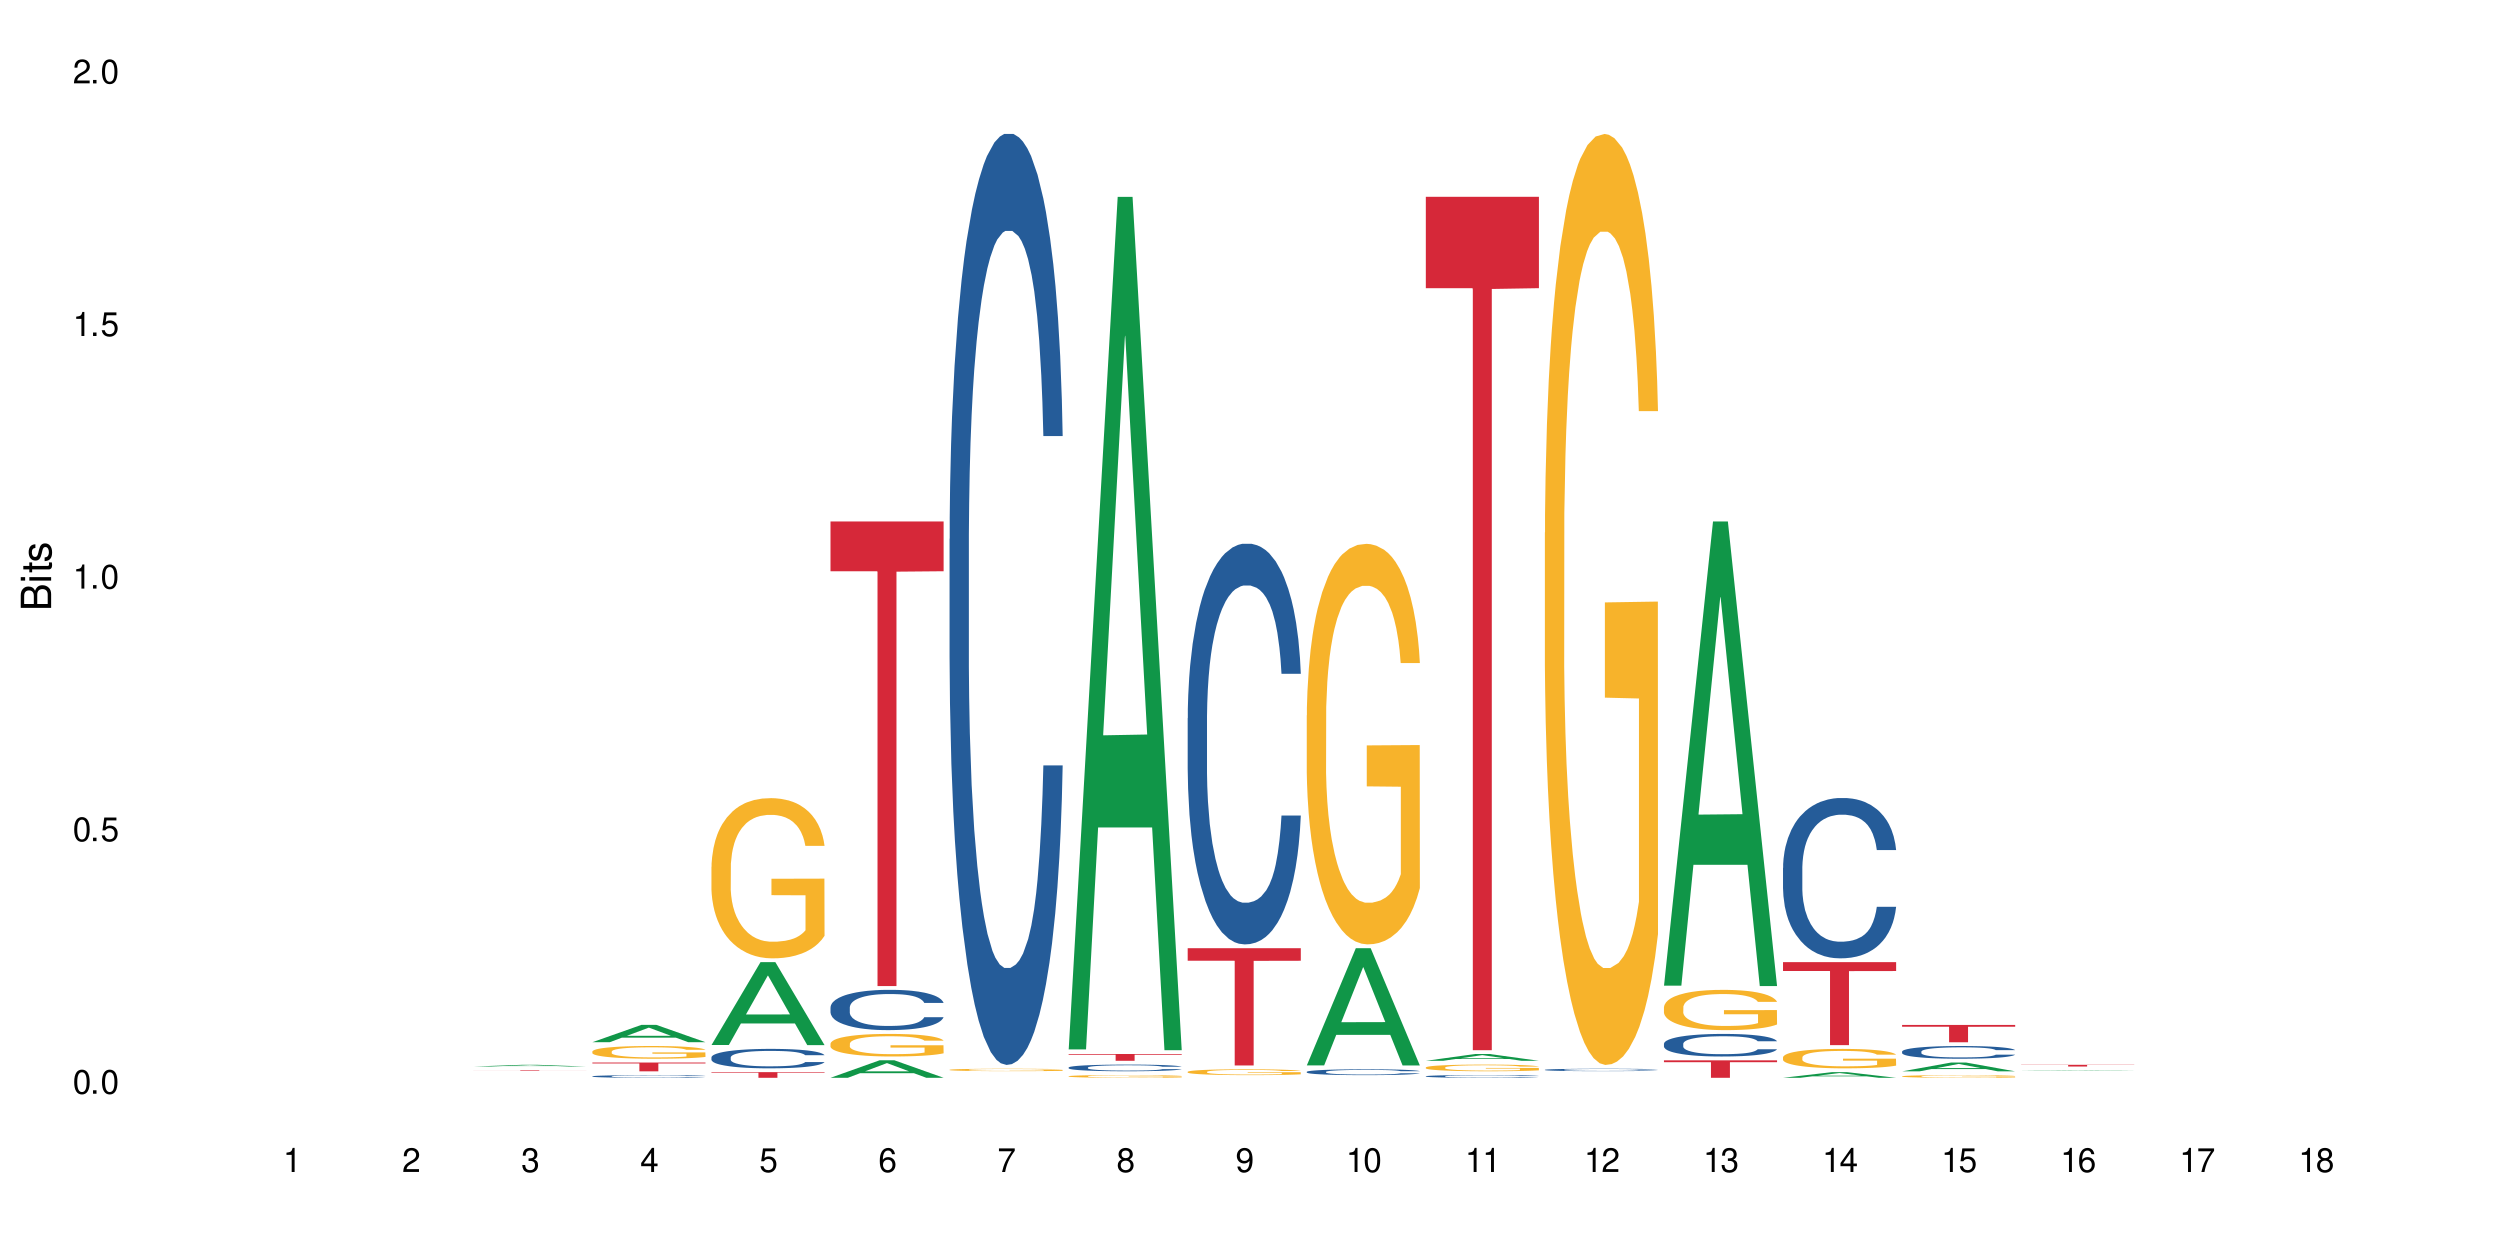 <?xml version="1.0" encoding="UTF-8"?>
<svg xmlns="http://www.w3.org/2000/svg" xmlns:xlink="http://www.w3.org/1999/xlink" width="720" height="360" viewBox="0 0 720 360">
<defs>
<g>
<g id="glyph-0-0">
</g>
<g id="glyph-0-1">
<path d="M 2.641 -6.938 C 2 -6.938 1.422 -6.656 1.078 -6.172 C 0.641 -5.562 0.406 -4.641 0.406 -3.359 C 0.406 -1.016 1.188 0.219 2.641 0.219 C 4.078 0.219 4.859 -1.016 4.859 -3.297 C 4.859 -4.641 4.656 -5.547 4.203 -6.172 C 3.844 -6.656 3.281 -6.938 2.641 -6.938 Z M 2.641 -6.188 C 3.547 -6.188 4 -5.25 4 -3.375 C 4 -1.406 3.562 -0.484 2.625 -0.484 C 1.734 -0.484 1.281 -1.438 1.281 -3.344 C 1.281 -5.25 1.734 -6.188 2.641 -6.188 Z M 2.641 -6.188 "/>
</g>
<g id="glyph-0-2">
<path d="M 1.828 -1 L 0.828 -1 L 0.828 0 L 1.828 0 Z M 1.828 -1 "/>
</g>
<g id="glyph-0-3">
<path d="M 4.562 -6.797 L 1.062 -6.797 L 0.547 -3.094 L 1.328 -3.094 C 1.719 -3.562 2.047 -3.734 2.578 -3.734 C 3.484 -3.734 4.062 -3.109 4.062 -2.094 C 4.062 -1.125 3.484 -0.531 2.578 -0.531 C 1.828 -0.531 1.375 -0.906 1.188 -1.672 L 0.328 -1.672 C 0.453 -1.109 0.547 -0.844 0.75 -0.594 C 1.125 -0.078 1.828 0.219 2.594 0.219 C 3.969 0.219 4.922 -0.781 4.922 -2.219 C 4.922 -3.562 4.031 -4.484 2.719 -4.484 C 2.25 -4.484 1.859 -4.359 1.469 -4.062 L 1.734 -5.969 L 4.562 -5.969 Z M 4.562 -6.797 "/>
</g>
<g id="glyph-0-4">
<path d="M 2.484 -4.938 L 2.484 0 L 3.328 0 L 3.328 -6.938 L 2.766 -6.938 C 2.469 -5.875 2.281 -5.734 0.984 -5.562 L 0.984 -4.938 Z M 2.484 -4.938 "/>
</g>
<g id="glyph-0-5">
<path d="M 4.859 -0.828 L 1.281 -0.828 C 1.359 -1.406 1.672 -1.781 2.5 -2.281 L 3.469 -2.828 C 4.406 -3.344 4.906 -4.062 4.906 -4.906 C 4.906 -5.484 4.672 -6.031 4.266 -6.406 C 3.859 -6.766 3.375 -6.938 2.719 -6.938 C 1.859 -6.938 1.219 -6.625 0.844 -6.031 C 0.609 -5.672 0.5 -5.234 0.484 -4.531 L 1.328 -4.531 C 1.359 -5.016 1.406 -5.281 1.531 -5.516 C 1.75 -5.938 2.188 -6.203 2.703 -6.203 C 3.469 -6.203 4.031 -5.641 4.031 -4.891 C 4.031 -4.344 3.719 -3.859 3.125 -3.516 L 2.234 -3 C 0.812 -2.172 0.406 -1.531 0.328 -0.016 L 4.859 -0.016 Z M 4.859 -0.828 "/>
</g>
<g id="glyph-0-6">
<path d="M 2.125 -3.188 L 2.578 -3.188 C 3.5 -3.188 3.984 -2.766 3.984 -1.922 C 3.984 -1.062 3.469 -0.531 2.594 -0.531 C 1.656 -0.531 1.203 -1 1.156 -2.016 L 0.312 -2.016 C 0.344 -1.453 0.438 -1.094 0.609 -0.781 C 0.953 -0.109 1.625 0.219 2.547 0.219 C 3.953 0.219 4.859 -0.625 4.859 -1.938 C 4.859 -2.828 4.516 -3.297 3.703 -3.594 C 4.344 -3.844 4.656 -4.328 4.656 -5.031 C 4.656 -6.219 3.875 -6.938 2.578 -6.938 C 1.203 -6.938 0.484 -6.172 0.453 -4.703 L 1.297 -4.703 C 1.312 -5.125 1.344 -5.359 1.453 -5.578 C 1.641 -5.969 2.062 -6.203 2.594 -6.203 C 3.344 -6.203 3.797 -5.75 3.797 -5 C 3.797 -4.516 3.609 -4.219 3.25 -4.047 C 3.016 -3.953 2.703 -3.922 2.125 -3.906 Z M 2.125 -3.188 "/>
</g>
<g id="glyph-0-7">
<path d="M 3.141 -1.672 L 3.141 0 L 3.984 0 L 3.984 -1.672 L 4.984 -1.672 L 4.984 -2.438 L 3.984 -2.438 L 3.984 -6.938 L 3.359 -6.938 L 0.266 -2.578 L 0.266 -1.672 Z M 3.141 -2.438 L 1 -2.438 L 3.141 -5.5 Z M 3.141 -2.438 "/>
</g>
<g id="glyph-0-8">
<path d="M 4.781 -5.125 C 4.609 -6.266 3.891 -6.938 2.844 -6.938 C 2.094 -6.938 1.422 -6.578 1.031 -5.953 C 0.594 -5.266 0.406 -4.422 0.406 -3.172 C 0.406 -2 0.578 -1.25 0.984 -0.641 C 1.359 -0.078 1.953 0.219 2.703 0.219 C 3.984 0.219 4.922 -0.75 4.922 -2.094 C 4.922 -3.375 4.062 -4.281 2.844 -4.281 C 2.172 -4.281 1.641 -4.031 1.281 -3.516 C 1.281 -5.234 1.828 -6.188 2.797 -6.188 C 3.391 -6.188 3.797 -5.797 3.938 -5.125 Z M 2.734 -3.531 C 3.547 -3.531 4.062 -2.953 4.062 -2.031 C 4.062 -1.156 3.484 -0.531 2.703 -0.531 C 1.922 -0.531 1.328 -1.188 1.328 -2.078 C 1.328 -2.938 1.906 -3.531 2.734 -3.531 Z M 2.734 -3.531 "/>
</g>
<g id="glyph-0-9">
<path d="M 4.984 -6.797 L 0.438 -6.797 L 0.438 -5.969 L 4.109 -5.969 C 2.5 -3.656 1.828 -2.234 1.328 0 L 2.219 0 C 2.594 -2.172 3.453 -4.047 4.984 -6.094 Z M 4.984 -6.797 "/>
</g>
<g id="glyph-0-10">
<path d="M 3.75 -3.656 C 4.469 -4.094 4.688 -4.438 4.688 -5.078 C 4.688 -6.172 3.844 -6.938 2.641 -6.938 C 1.438 -6.938 0.594 -6.172 0.594 -5.094 C 0.594 -4.438 0.812 -4.094 1.516 -3.656 C 0.734 -3.266 0.359 -2.703 0.359 -1.922 C 0.359 -0.656 1.281 0.219 2.641 0.219 C 3.984 0.219 4.922 -0.656 4.922 -1.922 C 4.922 -2.703 4.531 -3.266 3.75 -3.656 Z M 2.641 -6.188 C 3.359 -6.188 3.812 -5.75 3.812 -5.062 C 3.812 -4.406 3.344 -3.984 2.641 -3.984 C 1.922 -3.984 1.453 -4.406 1.453 -5.078 C 1.453 -5.75 1.922 -6.188 2.641 -6.188 Z M 2.641 -3.266 C 3.484 -3.266 4.062 -2.719 4.062 -1.906 C 4.062 -1.078 3.484 -0.531 2.625 -0.531 C 1.797 -0.531 1.219 -1.094 1.219 -1.906 C 1.219 -2.719 1.781 -3.266 2.641 -3.266 Z M 2.641 -3.266 "/>
</g>
<g id="glyph-0-11">
<path d="M 0.516 -1.578 C 0.672 -0.453 1.406 0.219 2.438 0.219 C 3.188 0.219 3.859 -0.141 4.266 -0.766 C 4.688 -1.453 4.891 -2.297 4.891 -3.547 C 4.891 -4.719 4.703 -5.453 4.312 -6.078 C 3.938 -6.641 3.344 -6.938 2.594 -6.938 C 1.297 -6.938 0.359 -5.969 0.359 -4.625 C 0.359 -3.344 1.234 -2.453 2.453 -2.453 C 3.094 -2.453 3.578 -2.672 4.016 -3.203 C 4 -1.484 3.469 -0.531 2.5 -0.531 C 1.906 -0.531 1.484 -0.906 1.359 -1.578 Z M 2.578 -6.203 C 3.375 -6.203 3.969 -5.531 3.969 -4.641 C 3.969 -3.797 3.391 -3.188 2.547 -3.188 C 1.734 -3.188 1.234 -3.766 1.234 -4.688 C 1.234 -5.562 1.797 -6.203 2.578 -6.203 Z M 2.578 -6.203 "/>
</g>
<g id="glyph-1-0">
</g>
<g id="glyph-1-1">
<path d="M 0 -0.953 L 0 -4.891 C 0 -5.719 -0.234 -6.344 -0.734 -6.797 C -1.188 -7.234 -1.812 -7.469 -2.5 -7.469 C -3.547 -7.469 -4.188 -7 -4.625 -5.875 C -4.984 -6.688 -5.625 -7.094 -6.531 -7.094 C -7.172 -7.094 -7.734 -6.859 -8.141 -6.391 C -8.562 -5.922 -8.75 -5.344 -8.75 -4.5 L -8.75 -0.953 Z M -4.984 -2.062 L -7.766 -2.062 L -7.766 -4.219 C -7.766 -4.844 -7.688 -5.203 -7.453 -5.5 C -7.219 -5.812 -6.859 -5.969 -6.375 -5.969 C -5.891 -5.969 -5.531 -5.812 -5.297 -5.5 C -5.062 -5.203 -4.984 -4.844 -4.984 -4.219 Z M -0.984 -2.062 L -4 -2.062 L -4 -4.781 C -4 -5.766 -3.438 -6.359 -2.484 -6.359 C -1.547 -6.359 -0.984 -5.766 -0.984 -4.781 Z M -0.984 -2.062 "/>
</g>
<g id="glyph-1-2">
<path d="M -6.281 -1.797 L -6.281 -0.797 L 0 -0.797 L 0 -1.797 Z M -8.75 -1.797 L -8.75 -0.797 L -7.484 -0.797 L -7.484 -1.797 Z M -8.75 -1.797 "/>
</g>
<g id="glyph-1-3">
<path d="M -6.281 -3.047 L -6.281 -2.016 L -8.016 -2.016 L -8.016 -1.016 L -6.281 -1.016 L -6.281 -0.172 L -5.469 -0.172 L -5.469 -1.016 L -0.719 -1.016 C -0.078 -1.016 0.281 -1.453 0.281 -2.234 C 0.281 -2.5 0.25 -2.719 0.188 -3.047 L -0.641 -3.047 C -0.609 -2.906 -0.594 -2.766 -0.594 -2.562 C -0.594 -2.141 -0.719 -2.016 -1.156 -2.016 L -5.469 -2.016 L -5.469 -3.047 Z M -6.281 -3.047 "/>
</g>
<g id="glyph-1-4">
<path d="M -4.531 -5.25 C -5.766 -5.25 -6.469 -4.422 -6.469 -2.969 C -6.469 -1.516 -5.719 -0.562 -4.547 -0.562 C -3.562 -0.562 -3.094 -1.062 -2.734 -2.562 L -2.516 -3.484 C -2.344 -4.188 -2.094 -4.469 -1.641 -4.469 C -1.047 -4.469 -0.641 -3.875 -0.641 -3 C -0.641 -2.453 -0.797 -2 -1.062 -1.75 C -1.25 -1.594 -1.422 -1.531 -1.875 -1.469 L -1.875 -0.406 C -0.422 -0.453 0.281 -1.266 0.281 -2.922 C 0.281 -4.5 -0.5 -5.516 -1.719 -5.516 C -2.656 -5.516 -3.172 -4.984 -3.469 -3.734 L -3.703 -2.766 C -3.891 -1.953 -4.156 -1.609 -4.594 -1.609 C -5.188 -1.609 -5.547 -2.125 -5.547 -2.938 C -5.547 -3.75 -5.203 -4.172 -4.531 -4.203 Z M -4.531 -5.25 "/>
</g>
</g>
</defs>
<rect x="-72" y="-36" width="864" height="432" fill="rgb(100%, 100%, 100%)" fill-opacity="1"/>
<path fill-rule="nonzero" fill="rgb(6.275%, 58.824%, 28.235%)" fill-opacity="1" d="M 136.312 307.164 L 136.348 307.164 L 150.441 306.66 L 154.723 306.66 L 168.887 307.164 L 163.91 307.164 L 160.359 307.031 L 144.805 307.031 L 141.324 307.164 L 136.312 307.164 L 146.301 306.977 L 158.934 306.977 L 152.637 306.742 L 152.496 306.742 L 146.266 306.977 L 146.301 306.977 Z M 136.312 307.164 "/>
<path fill-rule="nonzero" fill="rgb(96.863%, 70.196%, 16.863%)" fill-opacity="1" d="M 136.312 309.52 L 136.352 309.52 L 136.512 309.516 L 168.887 309.516 L 141.914 309.516 L 141.875 309.52 L 163.406 309.52 L 153.594 309.52 L 168.887 309.52 L 168.055 309.52 L 167.02 309.523 L 142.707 309.523 L 141.637 309.52 Z M 136.312 309.52 "/>
<path fill-rule="nonzero" fill="rgb(83.922%, 15.686%, 22.353%)" fill-opacity="1" d="M 136.312 308.258 L 168.887 308.258 L 168.887 308.273 L 155.312 308.273 L 155.312 308.422 L 149.848 308.422 L 149.848 308.273 L 136.312 308.273 Z M 136.312 308.258 "/>
<path fill-rule="nonzero" fill="rgb(6.275%, 58.824%, 28.235%)" fill-opacity="1" d="M 170.602 300.152 L 170.637 300.145 L 184.734 295.16 L 189.016 295.16 L 203.18 300.156 L 198.203 300.156 L 194.652 298.852 L 179.094 298.852 L 175.613 300.152 L 170.602 300.152 L 180.59 298.312 L 193.227 298.309 L 186.926 295.977 L 186.855 295.973 L 186.785 295.984 L 180.555 298.309 L 180.59 298.312 Z M 170.602 300.152 "/>
<path fill-rule="nonzero" fill="rgb(14.51%, 36.078%, 60%)" fill-opacity="1" d="M 170.602 309.977 L 170.641 309.973 L 170.641 309.957 L 170.762 309.93 L 171.039 309.898 L 171.316 309.875 L 172.031 309.832 L 173.027 309.793 L 174.059 309.766 L 174.812 309.746 L 175.488 309.73 L 177.039 309.707 L 178.031 309.691 L 179.105 309.68 L 180.414 309.668 L 181.367 309.664 L 183.516 309.652 L 185.102 309.645 L 188.996 309.645 L 190.586 309.648 L 191.738 309.652 L 193.008 309.656 L 194.082 309.664 L 195.949 309.676 L 197.617 309.695 L 198.371 309.707 L 199.562 309.73 L 200.477 309.75 L 201.113 309.77 L 201.828 309.793 L 202.465 309.824 L 202.941 309.859 L 203.18 309.891 L 197.617 309.891 L 197.34 309.863 L 197.02 309.84 L 196.426 309.812 L 195.828 309.793 L 194.996 309.773 L 194.238 309.758 L 193.207 309.746 L 192.293 309.738 L 191.34 309.73 L 190.426 309.727 L 188.68 309.723 L 186.652 309.723 L 185.898 309.727 L 184.348 309.73 L 183.516 309.734 L 182.32 309.746 L 181.488 309.754 L 180.496 309.77 L 179.82 309.781 L 178.984 309.797 L 178.391 309.812 L 177.715 309.836 L 177.316 309.855 L 176.957 309.875 L 176.641 309.898 L 176.402 309.922 L 176.242 309.945 L 176.164 309.973 L 176.164 310.078 L 176.242 310.105 L 176.441 310.133 L 176.957 310.176 L 177.715 310.211 L 178.586 310.242 L 179.422 310.262 L 179.898 310.273 L 180.535 310.285 L 181.527 310.297 L 182.957 310.312 L 183.793 310.316 L 185.062 310.324 L 189.672 310.324 L 190.703 310.32 L 191.777 310.312 L 193.246 310.301 L 194.16 310.289 L 194.957 310.277 L 195.551 310.266 L 195.949 310.254 L 196.543 310.23 L 197.02 310.207 L 197.379 310.184 L 197.617 310.16 L 203.18 310.16 L 202.941 310.188 L 202.582 310.215 L 202.227 310.234 L 201.668 310.258 L 201.035 310.281 L 200.121 310.305 L 199.363 310.32 L 198.371 310.34 L 197.457 310.352 L 196.465 310.363 L 194.996 310.379 L 194.043 310.383 L 193.008 310.391 L 191.777 310.395 L 190.227 310.402 L 188.559 310.402 L 187.012 310.406 L 185.34 310.402 L 184.109 310.402 L 182.48 310.395 L 180.453 310.383 L 178.984 310.367 L 177.832 310.355 L 176.84 310.34 L 175.727 310.324 L 174.297 310.293 L 173.422 310.27 L 172.828 310.25 L 172.152 310.223 L 171.676 310.199 L 171.117 310.16 L 170.723 310.109 L 170.602 310.07 Z M 170.602 309.977 "/>
<path fill-rule="nonzero" fill="rgb(96.863%, 70.196%, 16.863%)" fill-opacity="1" d="M 170.602 302.816 L 170.641 302.812 L 170.641 302.746 L 170.801 302.598 L 171.199 302.391 L 171.715 302.219 L 172.27 302.086 L 172.629 302.016 L 173.227 301.914 L 173.742 301.84 L 175.051 301.688 L 176.719 301.547 L 177.633 301.488 L 178.668 301.43 L 180.137 301.367 L 180.812 301.344 L 182.879 301.289 L 185.223 301.258 L 187.805 301.246 L 188.996 301.25 L 190.625 301.266 L 192.852 301.301 L 194.121 301.336 L 195.113 301.367 L 196.148 301.41 L 197.418 301.477 L 198.609 301.559 L 199.562 301.641 L 200.516 301.738 L 201.312 301.848 L 201.988 301.965 L 202.582 302.105 L 202.941 302.223 L 203.18 302.34 L 197.656 302.34 L 197.34 302.223 L 196.98 302.133 L 196.387 302.02 L 195.789 301.941 L 195.195 301.875 L 194.082 301.789 L 193.129 301.734 L 191.938 301.688 L 190.785 301.66 L 189.473 301.641 L 188.68 301.633 L 186.574 301.633 L 184.664 301.656 L 183.555 301.684 L 182.758 301.711 L 181.648 301.758 L 180.973 301.801 L 180.574 301.828 L 179.383 301.93 L 178.586 302.023 L 178.152 302.086 L 177.594 302.188 L 177.199 302.277 L 176.762 302.414 L 176.523 302.512 L 176.203 302.738 L 176.164 303.344 L 176.285 303.469 L 176.523 303.605 L 176.84 303.727 L 177.316 303.855 L 177.793 303.953 L 178.629 304.082 L 179.344 304.168 L 179.898 304.227 L 180.973 304.316 L 181.41 304.348 L 182.441 304.406 L 183.516 304.453 L 184.824 304.496 L 185.816 304.516 L 187.406 304.531 L 189.434 304.531 L 191.816 304.512 L 193.328 304.484 L 194.359 304.457 L 195.035 304.434 L 195.867 304.398 L 196.465 304.363 L 197.02 304.328 L 197.695 304.27 L 197.695 303.469 L 187.883 303.465 L 187.883 303.09 L 203.141 303.09 L 203.18 304.398 L 202.344 304.488 L 201.312 304.574 L 200.316 304.641 L 199.285 304.699 L 197.816 304.762 L 196.625 304.801 L 194.797 304.848 L 193.129 304.879 L 191.379 304.898 L 189.832 304.91 L 188.004 304.914 L 186.375 304.906 L 184.625 304.887 L 183.234 304.859 L 181.965 304.824 L 180.691 304.781 L 179.105 304.711 L 178.07 304.656 L 177 304.586 L 175.926 304.5 L 174.973 304.41 L 174.336 304.34 L 173.703 304.262 L 173.027 304.16 L 172.391 304.047 L 171.914 303.941 L 171.477 303.824 L 171.16 303.715 L 170.84 303.562 L 170.684 303.441 L 170.602 303.34 Z M 170.602 302.816 "/>
<path fill-rule="nonzero" fill="rgb(83.922%, 15.686%, 22.353%)" fill-opacity="1" d="M 170.602 306.004 L 203.18 306.004 L 203.18 306.277 L 189.602 306.281 L 189.602 308.551 L 184.141 308.551 L 184.141 306.281 L 184.062 306.277 L 170.602 306.277 Z M 170.602 306.004 "/>
<path fill-rule="nonzero" fill="rgb(6.275%, 58.824%, 28.235%)" fill-opacity="1" d="M 204.895 300.969 L 204.93 300.945 L 219.023 277.102 L 223.305 277.102 L 237.469 300.992 L 232.492 300.992 L 228.941 294.754 L 213.387 294.754 L 209.906 300.969 L 204.895 300.969 L 214.883 292.176 L 227.516 292.152 L 221.215 281.004 L 221.145 280.98 L 221.078 281.051 L 214.848 292.152 L 214.883 292.176 Z M 204.895 300.969 "/>
<path fill-rule="nonzero" fill="rgb(14.51%, 36.078%, 60%)" fill-opacity="1" d="M 204.895 304.52 L 204.934 304.512 L 204.934 304.391 L 205.051 304.195 L 205.332 303.949 L 205.609 303.781 L 206.324 303.48 L 207.316 303.188 L 208.348 302.965 L 209.105 302.832 L 209.781 302.727 L 211.328 302.539 L 212.32 302.441 L 213.395 302.355 L 214.707 302.27 L 215.66 302.215 L 217.805 302.133 L 219.395 302.098 L 220.625 302.082 L 223.285 302.082 L 224.875 302.105 L 226.027 302.129 L 227.301 302.172 L 228.371 302.215 L 230.238 302.328 L 231.906 302.473 L 232.664 302.555 L 233.855 302.711 L 234.77 302.867 L 235.402 303 L 236.117 303.188 L 236.754 303.418 L 237.23 303.68 L 237.469 303.898 L 231.906 303.898 L 231.629 303.695 L 231.312 303.535 L 230.715 303.328 L 230.121 303.18 L 229.285 303.031 L 228.531 302.934 L 227.496 302.836 L 226.586 302.773 L 225.629 302.727 L 224.719 302.699 L 222.969 302.668 L 220.941 302.668 L 220.188 302.676 L 218.641 302.719 L 217.805 302.754 L 216.613 302.824 L 215.777 302.891 L 214.785 302.992 L 214.109 303.082 L 213.277 303.215 L 212.68 303.332 L 212.004 303.5 L 211.605 303.629 L 211.25 303.773 L 210.934 303.941 L 210.691 304.121 L 210.535 304.309 L 210.453 304.492 L 210.453 305.285 L 210.535 305.469 L 210.734 305.684 L 211.25 305.996 L 212.004 306.27 L 212.879 306.484 L 213.711 306.637 L 214.188 306.707 L 214.824 306.789 L 215.816 306.891 L 217.25 306.996 L 218.082 307.035 L 219.355 307.078 L 220.664 307.098 L 222.414 307.098 L 223.961 307.078 L 224.996 307.051 L 226.066 307.012 L 227.539 306.922 L 228.453 306.84 L 229.246 306.746 L 229.84 306.648 L 230.238 306.566 L 230.836 306.406 L 231.312 306.234 L 231.668 306.055 L 231.906 305.879 L 237.469 305.879 L 237.23 306.086 L 236.875 306.285 L 236.516 306.434 L 235.961 306.609 L 235.324 306.77 L 234.41 306.949 L 233.656 307.066 L 232.664 307.195 L 231.75 307.293 L 230.754 307.379 L 229.285 307.48 L 228.332 307.531 L 227.301 307.578 L 226.066 307.617 L 224.52 307.656 L 222.852 307.676 L 221.301 307.68 L 219.633 307.672 L 218.398 307.648 L 216.773 307.605 L 214.746 307.512 L 213.277 307.414 L 212.125 307.316 L 211.129 307.215 L 210.02 307.078 L 208.586 306.852 L 207.715 306.676 L 207.117 306.535 L 206.441 306.336 L 205.965 306.156 L 205.41 305.871 L 205.012 305.508 L 204.895 305.227 Z M 204.895 304.52 "/>
<path fill-rule="nonzero" fill="rgb(96.863%, 70.196%, 16.863%)" fill-opacity="1" d="M 204.895 249.629 L 204.934 249.586 L 204.934 248.742 L 205.094 246.848 L 205.488 244.234 L 206.004 242.082 L 206.562 240.398 L 206.918 239.512 L 207.516 238.25 L 208.031 237.32 L 209.344 235.426 L 211.012 233.656 L 211.926 232.898 L 212.957 232.18 L 214.426 231.379 L 215.102 231.086 L 217.168 230.41 L 219.512 229.988 L 222.094 229.863 L 223.285 229.906 L 224.914 230.074 L 227.141 230.535 L 228.41 230.957 L 229.406 231.379 L 230.438 231.926 L 231.707 232.77 L 232.902 233.781 L 233.855 234.793 L 234.809 236.059 L 235.602 237.406 L 236.277 238.883 L 236.875 240.652 L 237.23 242.125 L 237.469 243.602 L 231.945 243.602 L 231.629 242.125 L 231.273 240.988 L 230.676 239.598 L 230.078 238.586 L 229.484 237.785 L 228.371 236.691 L 227.418 236.016 L 226.227 235.426 L 225.074 235.047 L 223.762 234.793 L 222.969 234.707 L 220.863 234.707 L 218.957 235.004 L 217.844 235.34 L 217.051 235.68 L 215.938 236.309 L 215.262 236.816 L 214.863 237.152 L 213.672 238.461 L 212.879 239.641 L 212.441 240.441 L 211.887 241.703 L 211.488 242.844 L 211.051 244.527 L 210.812 245.793 L 210.496 248.66 L 210.453 256.246 L 210.574 257.844 L 210.812 259.574 L 211.129 261.09 L 211.605 262.691 L 212.082 263.914 L 212.918 265.559 L 213.633 266.652 L 214.188 267.371 L 215.262 268.508 L 215.699 268.887 L 216.73 269.645 L 217.805 270.234 L 219.117 270.742 L 220.109 270.996 L 221.699 271.207 L 223.723 271.207 L 226.105 270.953 L 227.617 270.613 L 228.648 270.277 L 229.324 269.984 L 230.16 269.52 L 230.754 269.098 L 231.312 268.633 L 231.988 267.918 L 231.988 257.844 L 222.176 257.805 L 222.176 253.082 L 237.43 253.043 L 237.469 269.52 L 236.637 270.656 L 235.602 271.754 L 234.609 272.598 L 233.574 273.312 L 232.105 274.113 L 230.914 274.617 L 229.086 275.207 L 227.418 275.59 L 225.672 275.84 L 224.121 275.969 L 222.293 276.008 L 220.664 275.926 L 218.918 275.672 L 217.527 275.336 L 216.254 274.914 L 214.984 274.367 L 213.395 273.48 L 212.363 272.766 L 211.289 271.879 L 210.215 270.824 L 209.262 269.688 L 208.629 268.805 L 207.992 267.793 L 207.316 266.527 L 206.68 265.094 L 206.203 263.789 L 205.766 262.312 L 205.449 260.922 L 205.133 259.027 L 204.973 257.508 L 204.895 256.203 Z M 204.895 249.629 "/>
<path fill-rule="nonzero" fill="rgb(83.922%, 15.686%, 22.353%)" fill-opacity="1" d="M 204.895 308.773 L 237.469 308.773 L 237.469 308.945 L 223.895 308.949 L 223.895 310.406 L 218.43 310.406 L 218.43 308.949 L 218.352 308.945 L 204.895 308.945 Z M 204.895 308.773 "/>
<path fill-rule="nonzero" fill="rgb(6.275%, 58.824%, 28.235%)" fill-opacity="1" d="M 239.184 310.398 L 239.219 310.395 L 253.312 305.363 L 257.594 305.363 L 271.762 310.406 L 266.781 310.406 L 263.234 309.09 L 247.676 309.09 L 244.195 310.398 L 239.184 310.398 L 249.172 308.543 L 261.805 308.539 L 255.508 306.188 L 255.438 306.18 L 255.367 306.195 L 249.137 308.539 L 249.172 308.543 Z M 239.184 310.398 "/>
<path fill-rule="nonzero" fill="rgb(14.51%, 36.078%, 60%)" fill-opacity="1" d="M 239.184 290.125 L 239.223 290.113 L 239.223 289.859 L 239.344 289.457 L 239.621 288.949 L 239.898 288.598 L 240.613 287.973 L 241.605 287.367 L 242.641 286.902 L 243.395 286.625 L 244.07 286.414 L 245.621 286.023 L 246.613 285.82 L 247.684 285.641 L 248.996 285.461 L 249.949 285.355 L 252.094 285.184 L 253.684 285.109 L 254.914 285.078 L 257.578 285.078 L 259.168 285.121 L 260.32 285.176 L 261.59 285.258 L 262.664 285.355 L 264.531 285.586 L 266.199 285.883 L 266.953 286.055 L 268.145 286.383 L 269.059 286.699 L 269.695 286.977 L 270.41 287.367 L 271.043 287.844 L 271.52 288.387 L 271.762 288.844 L 266.199 288.844 L 265.922 288.418 L 265.602 288.09 L 265.008 287.656 L 264.41 287.348 L 263.574 287.039 L 262.82 286.84 L 261.789 286.637 L 260.875 286.512 L 259.922 286.414 L 259.008 286.352 L 257.258 286.289 L 255.234 286.289 L 254.48 286.309 L 252.93 286.395 L 252.094 286.469 L 250.902 286.617 L 250.07 286.754 L 249.074 286.965 L 248.402 287.145 L 247.566 287.422 L 246.969 287.664 L 246.293 288.016 L 245.898 288.281 L 245.539 288.578 L 245.223 288.926 L 244.984 289.297 L 244.824 289.691 L 244.746 290.07 L 244.746 291.715 L 244.824 292.098 L 245.023 292.543 L 245.539 293.188 L 246.293 293.75 L 247.168 294.195 L 248.004 294.512 L 248.48 294.66 L 249.117 294.832 L 250.109 295.043 L 251.539 295.254 L 252.375 295.34 L 253.645 295.426 L 254.957 295.469 L 256.703 295.469 L 258.254 295.426 L 259.285 295.371 L 260.359 295.285 L 261.828 295.105 L 262.742 294.938 L 263.535 294.734 L 264.133 294.535 L 264.531 294.363 L 265.125 294.035 L 265.602 293.676 L 265.961 293.305 L 266.199 292.945 L 271.762 292.945 L 271.52 293.367 L 271.164 293.781 L 270.805 294.09 L 270.25 294.461 L 269.613 294.789 L 268.699 295.16 L 267.945 295.402 L 266.953 295.668 L 266.039 295.871 L 265.047 296.051 L 263.574 296.262 L 262.621 296.367 L 261.59 296.465 L 260.359 296.547 L 258.809 296.621 L 257.141 296.664 L 255.59 296.676 L 253.922 296.652 L 252.691 296.613 L 251.062 296.516 L 249.035 296.324 L 247.566 296.125 L 246.414 295.922 L 245.422 295.711 L 244.309 295.426 L 242.879 294.957 L 242.004 294.598 L 241.41 294.301 L 240.734 293.887 L 240.258 293.516 L 239.699 292.922 L 239.305 292.172 L 239.184 291.586 Z M 239.184 290.125 "/>
<path fill-rule="nonzero" fill="rgb(96.863%, 70.196%, 16.863%)" fill-opacity="1" d="M 239.184 300.551 L 239.223 300.547 L 239.223 300.426 L 239.383 300.16 L 239.781 299.793 L 240.297 299.488 L 240.852 299.25 L 241.211 299.129 L 241.805 298.949 L 242.32 298.816 L 243.633 298.551 L 245.301 298.301 L 246.215 298.195 L 247.25 298.094 L 248.719 297.98 L 249.395 297.938 L 251.461 297.844 L 253.805 297.785 L 256.387 297.766 L 257.578 297.773 L 259.207 297.797 L 261.43 297.863 L 262.703 297.922 L 263.695 297.98 L 264.727 298.059 L 266 298.176 L 267.191 298.32 L 268.145 298.461 L 269.098 298.641 L 269.895 298.832 L 270.566 299.039 L 271.164 299.289 L 271.52 299.496 L 271.762 299.703 L 266.238 299.703 L 265.922 299.496 L 265.562 299.336 L 264.965 299.141 L 264.371 298.996 L 263.773 298.883 L 262.664 298.73 L 261.707 298.633 L 260.516 298.551 L 259.363 298.496 L 258.055 298.461 L 257.258 298.449 L 255.152 298.449 L 253.246 298.492 L 252.133 298.539 L 251.34 298.586 L 250.227 298.676 L 249.551 298.746 L 249.156 298.793 L 247.965 298.98 L 247.168 299.145 L 246.73 299.258 L 246.176 299.438 L 245.777 299.598 L 245.34 299.832 L 245.102 300.012 L 244.785 300.414 L 244.746 301.484 L 244.863 301.711 L 245.102 301.953 L 245.422 302.168 L 245.898 302.395 L 246.375 302.566 L 247.207 302.797 L 247.922 302.953 L 248.48 303.051 L 249.551 303.215 L 249.988 303.266 L 251.023 303.375 L 252.094 303.457 L 253.406 303.527 L 254.398 303.562 L 255.988 303.594 L 258.016 303.594 L 260.398 303.559 L 261.906 303.512 L 262.941 303.461 L 263.617 303.422 L 264.449 303.355 L 265.047 303.297 L 265.602 303.23 L 266.277 303.129 L 266.277 301.711 L 256.465 301.703 L 256.465 301.039 L 271.719 301.035 L 271.762 303.355 L 270.926 303.516 L 269.895 303.672 L 268.898 303.789 L 267.867 303.891 L 266.398 304.004 L 265.203 304.074 L 263.379 304.156 L 261.707 304.211 L 259.961 304.246 L 258.41 304.266 L 256.586 304.27 L 254.957 304.258 L 253.207 304.223 L 251.816 304.176 L 250.547 304.117 L 249.273 304.039 L 247.684 303.914 L 246.652 303.812 L 245.578 303.688 L 244.508 303.539 L 243.555 303.379 L 242.918 303.254 L 242.281 303.113 L 241.605 302.934 L 240.973 302.73 L 240.496 302.547 L 240.059 302.34 L 239.738 302.145 L 239.422 301.875 L 239.262 301.664 L 239.184 301.48 Z M 239.184 300.551 "/>
<path fill-rule="nonzero" fill="rgb(83.922%, 15.686%, 22.353%)" fill-opacity="1" d="M 239.184 150.191 L 271.762 150.191 L 271.762 164.516 L 258.184 164.641 L 258.184 283.988 L 252.723 283.988 L 252.723 164.766 L 252.641 164.516 L 239.184 164.516 Z M 239.184 150.191 "/>
<path fill-rule="nonzero" fill="rgb(14.51%, 36.078%, 60%)" fill-opacity="1" d="M 273.473 155.238 L 273.516 154.992 L 273.516 149.109 L 273.633 139.797 L 273.91 128.031 L 274.188 119.945 L 274.906 105.484 L 275.898 91.512 L 276.93 80.73 L 277.684 74.355 L 278.359 69.453 L 279.91 60.387 L 280.902 55.73 L 281.977 51.562 L 283.285 47.395 L 284.242 44.945 L 286.387 41.023 L 287.977 39.309 L 289.207 38.574 L 291.867 38.574 L 293.457 39.555 L 294.609 40.777 L 295.879 42.738 L 296.953 44.945 L 298.82 50.336 L 300.488 57.199 L 301.242 61.121 L 302.434 68.719 L 303.348 76.074 L 303.984 82.445 L 304.699 91.512 L 305.336 102.543 L 305.812 115.043 L 306.051 125.582 L 300.488 125.582 L 300.211 115.777 L 299.895 108.18 L 299.297 98.129 L 298.699 91.023 L 297.867 83.914 L 297.113 79.258 L 296.078 74.602 L 295.164 71.66 L 294.211 69.453 L 293.297 67.984 L 291.551 66.516 L 289.523 66.516 L 288.77 67.004 L 287.219 68.965 L 286.387 70.68 L 285.195 74.113 L 284.359 77.297 L 283.367 82.199 L 282.691 86.367 L 281.855 92.738 L 281.262 98.375 L 280.586 106.465 L 280.188 112.59 L 279.832 119.453 L 279.512 127.543 L 279.273 136.121 L 279.117 145.188 L 279.035 154.012 L 279.035 192 L 279.117 200.824 L 279.312 211.117 L 279.832 226.07 L 280.586 239.059 L 281.461 249.355 L 282.293 256.707 L 282.77 260.137 L 283.406 264.059 L 284.398 268.961 L 285.828 273.863 L 286.664 275.824 L 287.934 277.785 L 289.246 278.766 L 290.992 278.766 L 292.543 277.785 L 293.574 276.559 L 294.648 274.598 L 296.117 270.434 L 297.031 266.512 L 297.828 261.852 L 298.422 257.195 L 298.82 253.273 L 299.414 245.676 L 299.895 237.344 L 300.25 228.766 L 300.488 220.434 L 306.051 220.434 L 305.812 230.238 L 305.453 239.797 L 305.098 246.902 L 304.539 255.48 L 303.906 263.078 L 302.992 271.656 L 302.238 277.293 L 301.242 283.422 L 300.328 288.078 L 299.336 292.246 L 297.867 297.148 L 296.914 299.598 L 295.879 301.805 L 294.648 303.766 L 293.098 305.48 L 291.43 306.461 L 289.883 306.707 L 288.215 306.215 L 286.98 305.234 L 285.352 303.027 L 283.328 298.617 L 281.855 293.961 L 280.703 289.305 L 279.711 284.402 L 278.598 277.785 L 277.168 267 L 276.297 258.668 L 275.699 251.805 L 275.023 242.246 L 274.547 233.668 L 273.992 219.941 L 273.594 202.539 L 273.473 189.062 Z M 273.473 155.238 "/>
<path fill-rule="nonzero" fill="rgb(96.863%, 70.196%, 16.863%)" fill-opacity="1" d="M 273.473 308.094 L 273.516 308.094 L 273.516 308.082 L 273.672 308.055 L 274.07 308.016 L 274.586 307.98 L 275.145 307.957 L 275.5 307.941 L 276.098 307.922 L 276.613 307.91 L 277.922 307.883 L 279.594 307.855 L 280.508 307.844 L 281.539 307.832 L 283.008 307.82 L 283.684 307.816 L 285.75 307.805 L 288.094 307.801 L 290.676 307.797 L 291.867 307.797 L 293.496 307.801 L 295.723 307.809 L 296.992 307.812 L 297.984 307.82 L 299.02 307.828 L 300.289 307.84 L 301.48 307.855 L 302.434 307.871 L 303.391 307.891 L 304.184 307.91 L 304.859 307.934 L 305.453 307.961 L 305.812 307.98 L 306.051 308.004 L 300.527 308.004 L 300.211 307.98 L 299.852 307.965 L 299.258 307.945 L 298.66 307.93 L 298.066 307.918 L 296.953 307.898 L 296 307.891 L 294.809 307.883 L 293.656 307.875 L 292.344 307.871 L 289.445 307.871 L 287.539 307.875 L 286.426 307.879 L 285.629 307.887 L 284.52 307.895 L 283.844 307.902 L 283.445 307.906 L 282.254 307.926 L 281.461 307.945 L 281.023 307.957 L 280.465 307.977 L 280.07 307.992 L 279.633 308.02 L 279.395 308.039 L 279.074 308.082 L 279.035 308.195 L 279.156 308.219 L 279.395 308.246 L 279.711 308.27 L 280.188 308.293 L 280.664 308.309 L 281.5 308.336 L 282.215 308.352 L 282.77 308.363 L 283.844 308.379 L 284.281 308.387 L 285.312 308.398 L 286.387 308.406 L 287.695 308.414 L 288.691 308.418 L 290.277 308.422 L 292.305 308.422 L 294.688 308.418 L 296.199 308.41 L 297.23 308.406 L 297.906 308.402 L 298.742 308.395 L 299.336 308.387 L 299.895 308.383 L 300.566 308.371 L 300.566 308.219 L 290.754 308.219 L 290.754 308.148 L 306.012 308.148 L 306.051 308.395 L 305.215 308.414 L 304.184 308.43 L 303.191 308.441 L 302.156 308.453 L 300.688 308.465 L 299.496 308.473 L 297.668 308.48 L 296 308.488 L 294.25 308.492 L 289.246 308.492 L 287.496 308.488 L 286.109 308.484 L 284.836 308.477 L 283.566 308.469 L 281.977 308.453 L 280.941 308.445 L 279.871 308.43 L 278.797 308.414 L 277.844 308.398 L 277.207 308.383 L 276.574 308.367 L 275.898 308.352 L 275.262 308.328 L 274.785 308.309 L 274.348 308.285 L 274.031 308.266 L 273.711 308.238 L 273.555 308.215 L 273.473 308.195 Z M 273.473 308.094 "/>
<path fill-rule="nonzero" fill="rgb(6.275%, 58.824%, 28.235%)" fill-opacity="1" d="M 307.766 302.23 L 307.801 302 L 321.895 56.695 L 326.176 56.695 L 340.34 302.465 L 335.363 302.465 L 331.812 238.309 L 316.258 238.309 L 312.777 302.23 L 307.766 302.23 L 317.754 211.773 L 330.387 211.539 L 324.086 96.848 L 324.02 96.617 L 323.949 97.312 L 317.719 211.539 L 317.754 211.773 Z M 307.766 302.23 "/>
<path fill-rule="nonzero" fill="rgb(14.51%, 36.078%, 60%)" fill-opacity="1" d="M 307.766 307.438 L 307.805 307.438 L 307.805 307.395 L 307.926 307.328 L 308.203 307.242 L 308.48 307.188 L 309.195 307.082 L 310.188 306.98 L 311.223 306.906 L 311.977 306.859 L 312.652 306.824 L 314.199 306.758 L 315.195 306.727 L 316.266 306.695 L 317.578 306.668 L 318.531 306.648 L 320.676 306.621 L 322.266 306.609 L 323.496 306.602 L 326.16 306.602 L 327.746 306.609 L 328.898 306.617 L 330.172 306.633 L 331.242 306.648 L 333.109 306.688 L 334.777 306.738 L 335.535 306.766 L 336.727 306.82 L 337.641 306.871 L 338.273 306.918 L 338.992 306.98 L 339.625 307.062 L 340.102 307.152 L 340.34 307.227 L 334.777 307.227 L 334.5 307.156 L 334.184 307.102 L 333.586 307.031 L 332.992 306.98 L 332.156 306.93 L 331.402 306.895 L 330.371 306.859 L 329.457 306.84 L 328.504 306.824 L 327.59 306.812 L 325.84 306.805 L 323.816 306.805 L 323.059 306.809 L 321.512 306.82 L 320.676 306.832 L 319.484 306.859 L 318.648 306.879 L 317.656 306.914 L 316.98 306.945 L 316.148 306.992 L 315.551 307.031 L 314.875 307.09 L 314.48 307.133 L 314.121 307.184 L 313.805 307.242 L 313.566 307.301 L 313.406 307.367 L 313.328 307.43 L 313.328 307.703 L 313.406 307.766 L 313.605 307.84 L 314.121 307.945 L 314.875 308.039 L 315.75 308.113 L 316.586 308.164 L 317.062 308.191 L 317.695 308.219 L 318.691 308.254 L 320.121 308.289 L 320.953 308.301 L 322.227 308.316 L 323.535 308.324 L 325.285 308.324 L 326.832 308.316 L 327.867 308.309 L 328.938 308.293 L 330.41 308.266 L 331.324 308.234 L 332.117 308.203 L 332.715 308.168 L 333.109 308.141 L 333.707 308.086 L 334.184 308.027 L 334.539 307.965 L 334.777 307.906 L 340.34 307.906 L 340.102 307.977 L 339.746 308.043 L 339.387 308.094 L 338.832 308.156 L 338.195 308.211 L 337.281 308.273 L 336.527 308.312 L 335.535 308.355 L 334.621 308.391 L 333.629 308.422 L 332.156 308.453 L 331.203 308.473 L 330.172 308.488 L 328.938 308.504 L 327.391 308.516 L 325.723 308.523 L 324.172 308.523 L 322.504 308.52 L 321.273 308.512 L 319.645 308.496 L 317.617 308.465 L 316.148 308.434 L 314.996 308.398 L 314.004 308.363 L 312.891 308.316 L 311.461 308.238 L 310.586 308.18 L 309.988 308.129 L 309.312 308.062 L 308.836 308 L 308.281 307.902 L 307.883 307.777 L 307.766 307.68 Z M 307.766 307.438 "/>
<path fill-rule="nonzero" fill="rgb(96.863%, 70.196%, 16.863%)" fill-opacity="1" d="M 307.766 309.953 L 307.805 309.953 L 307.805 309.938 L 307.965 309.906 L 308.359 309.859 L 308.879 309.824 L 309.434 309.797 L 309.789 309.781 L 310.387 309.758 L 310.902 309.742 L 312.215 309.711 L 313.883 309.68 L 314.797 309.668 L 315.828 309.656 L 317.301 309.641 L 317.977 309.637 L 320.039 309.625 L 322.383 309.617 L 324.965 309.613 L 326.16 309.617 L 327.789 309.617 L 330.012 309.625 L 331.285 309.633 L 332.277 309.641 L 333.309 309.652 L 334.582 309.664 L 336.727 309.699 L 337.68 309.723 L 338.473 309.746 L 339.148 309.77 L 339.746 309.801 L 340.102 309.824 L 340.34 309.852 L 334.82 309.852 L 334.5 309.824 L 334.145 309.805 L 333.547 309.781 L 332.953 309.766 L 332.355 309.75 L 331.242 309.73 L 330.289 309.719 L 329.098 309.711 L 327.945 309.703 L 326.637 309.699 L 323.734 309.699 L 321.828 309.703 L 320.715 309.707 L 319.922 309.715 L 318.809 309.727 L 318.133 309.734 L 317.738 309.738 L 316.543 309.762 L 315.75 309.781 L 315.312 309.797 L 314.758 309.816 L 314.359 309.836 L 313.922 309.867 L 313.684 309.887 L 313.367 309.938 L 313.328 310.066 L 313.445 310.094 L 313.684 310.125 L 314.004 310.148 L 314.48 310.176 L 314.957 310.199 L 315.789 310.227 L 316.504 310.246 L 317.062 310.258 L 318.133 310.277 L 318.57 310.281 L 319.605 310.297 L 320.676 310.305 L 321.988 310.316 L 322.98 310.32 L 324.57 310.324 L 326.594 310.324 L 328.98 310.316 L 330.488 310.312 L 331.523 310.305 L 332.195 310.301 L 333.031 310.293 L 333.629 310.285 L 334.184 310.277 L 334.859 310.266 L 334.859 310.094 L 325.047 310.094 L 325.047 310.012 L 340.301 310.012 L 340.34 310.293 L 339.508 310.312 L 338.473 310.332 L 337.48 310.348 L 336.449 310.359 L 334.977 310.371 L 333.785 310.379 L 331.957 310.391 L 330.289 310.398 L 328.543 310.402 L 326.992 310.402 L 325.164 310.406 L 323.535 310.402 L 321.789 310.398 L 320.398 310.395 L 319.125 310.387 L 317.855 310.375 L 316.266 310.363 L 315.234 310.348 L 314.16 310.332 L 313.09 310.316 L 312.137 310.297 L 310.863 310.266 L 310.188 310.242 L 309.551 310.219 L 309.074 310.195 L 308.641 310.172 L 308.32 310.148 L 308.004 310.113 L 307.844 310.09 L 307.766 310.066 Z M 307.766 309.953 "/>
<path fill-rule="nonzero" fill="rgb(83.922%, 15.686%, 22.353%)" fill-opacity="1" d="M 307.766 303.555 L 340.34 303.555 L 340.34 303.766 L 326.766 303.766 L 326.766 305.512 L 321.301 305.512 L 321.301 303.77 L 321.223 303.766 L 307.766 303.766 Z M 307.766 303.555 "/>
<path fill-rule="nonzero" fill="rgb(14.51%, 36.078%, 60%)" fill-opacity="1" d="M 342.055 206.812 L 342.094 206.707 L 342.094 204.176 L 342.215 200.168 L 342.492 195.105 L 342.77 191.625 L 343.484 185.402 L 344.48 179.391 L 345.512 174.75 L 346.266 172.008 L 346.941 169.898 L 348.492 165.996 L 349.484 163.992 L 350.559 162.199 L 351.867 160.406 L 352.82 159.352 L 354.965 157.664 L 356.555 156.926 L 357.789 156.609 L 360.449 156.609 L 362.039 157.031 L 363.191 157.559 L 364.461 158.402 L 365.535 159.352 L 367.402 161.672 L 369.07 164.625 L 369.824 166.312 L 371.016 169.582 L 371.93 172.746 L 372.566 175.488 L 373.281 179.391 L 373.918 184.137 L 374.395 189.516 L 374.633 194.051 L 369.07 194.051 L 368.793 189.832 L 368.473 186.562 L 367.879 182.238 L 367.281 179.18 L 366.449 176.121 L 365.691 174.117 L 364.66 172.113 L 363.746 170.848 L 362.793 169.898 L 361.879 169.266 L 360.133 168.633 L 358.105 168.633 L 357.352 168.844 L 355.801 169.688 L 354.965 170.426 L 353.773 171.902 L 352.941 173.273 L 351.949 175.383 L 351.273 177.176 L 350.438 179.918 L 349.844 182.344 L 349.168 185.824 L 348.77 188.461 L 348.41 191.414 L 348.094 194.895 L 347.855 198.586 L 347.695 202.488 L 347.617 206.285 L 347.617 222.633 L 347.695 226.43 L 347.895 230.859 L 348.41 237.293 L 349.168 242.883 L 350.039 247.312 L 350.875 250.477 L 351.352 251.953 L 351.988 253.641 L 352.98 255.75 L 354.41 257.859 L 355.246 258.703 L 356.516 259.547 L 357.828 259.969 L 359.574 259.969 L 361.125 259.547 L 362.156 259.02 L 363.23 258.176 L 364.699 256.383 L 365.613 254.695 L 366.406 252.691 L 367.004 250.688 L 367.402 249 L 367.996 245.73 L 368.473 242.145 L 368.832 238.453 L 369.07 234.867 L 374.633 234.867 L 374.395 239.086 L 374.035 243.199 L 373.68 246.258 L 373.121 249.949 L 372.484 253.219 L 371.574 256.91 L 370.816 259.336 L 369.824 261.973 L 368.91 263.977 L 367.918 265.77 L 366.449 267.879 L 365.496 268.934 L 364.461 269.883 L 363.23 270.727 L 361.68 271.465 L 360.012 271.887 L 358.461 271.992 L 356.793 271.781 L 355.562 271.359 L 353.934 270.41 L 351.906 268.512 L 350.438 266.508 L 349.285 264.504 L 348.293 262.395 L 347.18 259.547 L 345.75 254.906 L 344.875 251.32 L 344.281 248.367 L 343.605 244.254 L 343.129 240.562 L 342.57 234.656 L 342.176 227.168 L 342.055 221.367 Z M 342.055 206.812 "/>
<path fill-rule="nonzero" fill="rgb(96.863%, 70.196%, 16.863%)" fill-opacity="1" d="M 342.055 308.676 L 342.094 308.676 L 342.094 308.645 L 342.254 308.574 L 342.652 308.48 L 343.168 308.402 L 343.723 308.34 L 344.082 308.309 L 344.676 308.262 L 345.195 308.227 L 346.504 308.156 L 348.172 308.094 L 349.086 308.066 L 350.121 308.039 L 351.59 308.008 L 352.266 308 L 354.332 307.973 L 356.676 307.957 L 359.258 307.953 L 360.449 307.957 L 362.078 307.961 L 364.301 307.977 L 365.574 307.992 L 366.566 308.008 L 367.602 308.027 L 368.871 308.059 L 370.062 308.098 L 371.016 308.133 L 371.969 308.18 L 372.766 308.23 L 373.441 308.285 L 374.035 308.348 L 374.395 308.402 L 374.633 308.457 L 369.109 308.457 L 368.793 308.402 L 368.434 308.359 L 367.84 308.309 L 367.242 308.273 L 366.645 308.242 L 365.535 308.203 L 364.582 308.18 L 363.391 308.156 L 362.238 308.145 L 360.926 308.133 L 358.027 308.133 L 356.117 308.141 L 355.008 308.152 L 354.211 308.168 L 353.098 308.191 L 352.426 308.207 L 352.027 308.219 L 350.836 308.27 L 350.039 308.312 L 349.605 308.34 L 349.047 308.387 L 348.648 308.43 L 348.215 308.488 L 347.977 308.535 L 347.656 308.641 L 347.617 308.918 L 347.738 308.977 L 347.977 309.039 L 348.293 309.098 L 348.77 309.156 L 349.246 309.199 L 350.082 309.258 L 350.797 309.301 L 351.352 309.324 L 352.426 309.367 L 352.859 309.383 L 353.895 309.41 L 354.965 309.43 L 356.277 309.449 L 357.27 309.457 L 358.859 309.465 L 360.887 309.465 L 363.27 309.457 L 364.777 309.445 L 365.812 309.434 L 366.488 309.422 L 367.32 309.402 L 367.918 309.391 L 368.473 309.371 L 369.148 309.344 L 369.148 308.977 L 359.336 308.977 L 359.336 308.805 L 374.594 308.801 L 374.633 309.402 L 373.797 309.445 L 372.766 309.484 L 371.77 309.516 L 370.738 309.543 L 369.27 309.57 L 368.078 309.59 L 366.25 309.613 L 364.582 309.625 L 362.832 309.637 L 361.285 309.641 L 359.457 309.641 L 357.828 309.637 L 356.078 309.629 L 354.688 309.617 L 353.418 309.602 L 352.145 309.582 L 350.559 309.551 L 349.523 309.523 L 348.453 309.492 L 347.379 309.453 L 346.426 309.41 L 345.789 309.379 L 345.152 309.34 L 344.48 309.293 L 343.844 309.242 L 343.367 309.195 L 342.93 309.141 L 342.613 309.09 L 342.293 309.02 L 342.137 308.965 L 342.055 308.918 Z M 342.055 308.676 "/>
<path fill-rule="nonzero" fill="rgb(83.922%, 15.686%, 22.353%)" fill-opacity="1" d="M 342.055 273.082 L 374.633 273.082 L 374.633 276.699 L 361.055 276.73 L 361.055 306.863 L 355.594 306.863 L 355.594 276.762 L 355.512 276.699 L 342.055 276.699 Z M 342.055 273.082 "/>
<path fill-rule="nonzero" fill="rgb(6.275%, 58.824%, 28.235%)" fill-opacity="1" d="M 376.348 306.832 L 376.383 306.801 L 390.477 273.078 L 394.758 273.078 L 408.922 306.863 L 403.945 306.863 L 400.395 298.043 L 384.84 298.043 L 381.359 306.832 L 376.348 306.832 L 386.336 294.395 L 398.969 294.363 L 392.668 278.598 L 392.598 278.566 L 392.531 278.66 L 386.301 294.363 L 386.336 294.395 Z M 376.348 306.832 "/>
<path fill-rule="nonzero" fill="rgb(14.51%, 36.078%, 60%)" fill-opacity="1" d="M 376.348 308.688 L 376.387 308.688 L 376.387 308.648 L 376.504 308.59 L 376.781 308.516 L 377.062 308.465 L 377.777 308.375 L 378.77 308.289 L 379.801 308.219 L 380.559 308.18 L 381.234 308.148 L 382.781 308.09 L 383.773 308.062 L 384.848 308.035 L 386.16 308.008 L 387.113 307.996 L 389.258 307.969 L 390.848 307.957 L 392.078 307.953 L 394.738 307.953 L 396.328 307.961 L 397.48 307.969 L 398.754 307.98 L 399.824 307.996 L 401.691 308.027 L 403.359 308.07 L 404.113 308.098 L 405.309 308.145 L 406.219 308.191 L 406.855 308.23 L 407.57 308.289 L 408.207 308.355 L 408.684 308.434 L 408.922 308.5 L 403.359 308.5 L 403.082 308.441 L 402.766 308.391 L 402.168 308.328 L 401.574 308.285 L 400.738 308.238 L 399.984 308.211 L 398.949 308.18 L 398.035 308.164 L 397.082 308.148 L 396.168 308.141 L 394.422 308.129 L 392.395 308.129 L 391.641 308.133 L 390.09 308.145 L 389.258 308.156 L 388.066 308.176 L 387.23 308.199 L 386.238 308.23 L 385.562 308.254 L 384.727 308.297 L 384.133 308.332 L 383.457 308.383 L 383.059 308.418 L 382.703 308.465 L 382.383 308.516 L 382.145 308.566 L 381.988 308.625 L 381.906 308.68 L 381.906 308.918 L 381.988 308.977 L 382.188 309.039 L 382.703 309.133 L 383.457 309.215 L 384.332 309.281 L 385.164 309.328 L 385.641 309.348 L 386.277 309.375 L 387.27 309.402 L 388.699 309.434 L 389.535 309.445 L 390.805 309.461 L 392.117 309.465 L 393.867 309.465 L 395.414 309.461 L 396.449 309.453 L 397.52 309.441 L 398.992 309.414 L 399.902 309.387 L 400.699 309.359 L 401.293 309.328 L 401.691 309.305 L 402.289 309.258 L 402.766 309.203 L 403.121 309.152 L 403.359 309.098 L 408.922 309.098 L 408.684 309.16 L 408.328 309.219 L 407.969 309.266 L 407.414 309.32 L 406.777 309.367 L 405.863 309.422 L 405.109 309.457 L 404.113 309.496 L 403.203 309.523 L 402.207 309.551 L 400.738 309.582 L 399.785 309.598 L 398.754 309.609 L 397.52 309.625 L 395.973 309.633 L 394.301 309.641 L 392.754 309.641 L 391.086 309.637 L 389.852 309.633 L 388.223 309.617 L 386.199 309.59 L 384.727 309.562 L 383.578 309.531 L 382.582 309.5 L 381.473 309.461 L 380.039 309.391 L 379.168 309.34 L 378.57 309.297 L 377.895 309.234 L 377.418 309.184 L 376.863 309.094 L 376.465 308.984 L 376.348 308.902 Z M 376.348 308.688 "/>
<path fill-rule="nonzero" fill="rgb(96.863%, 70.196%, 16.863%)" fill-opacity="1" d="M 376.348 206.035 L 376.387 205.93 L 376.387 203.824 L 376.543 199.082 L 376.941 192.551 L 377.457 187.176 L 378.016 182.961 L 378.371 180.75 L 378.969 177.59 L 379.484 175.273 L 380.797 170.531 L 382.465 166.105 L 383.379 164.211 L 384.41 162.418 L 385.879 160.418 L 386.555 159.68 L 388.621 157.996 L 390.965 156.941 L 393.547 156.625 L 394.738 156.73 L 396.367 157.152 L 398.594 158.309 L 399.863 159.363 L 400.859 160.418 L 401.891 161.785 L 403.16 163.895 L 404.352 166.422 L 405.309 168.949 L 406.262 172.113 L 407.055 175.484 L 407.73 179.172 L 408.328 183.594 L 408.684 187.281 L 408.922 190.969 L 403.398 190.969 L 403.082 187.281 L 402.727 184.438 L 402.129 180.961 L 401.531 178.434 L 400.938 176.43 L 399.824 173.691 L 398.871 172.008 L 397.68 170.531 L 396.527 169.582 L 395.215 168.949 L 394.422 168.738 L 392.316 168.738 L 390.41 169.477 L 389.297 170.32 L 388.504 171.164 L 387.391 172.742 L 386.715 174.008 L 386.316 174.852 L 385.125 178.117 L 384.332 181.066 L 383.895 183.066 L 383.34 186.23 L 382.941 189.074 L 382.504 193.289 L 382.266 196.449 L 381.949 203.613 L 381.906 222.574 L 382.027 226.578 L 382.266 230.898 L 382.582 234.691 L 383.059 238.695 L 383.535 241.75 L 384.371 245.859 L 385.086 248.598 L 385.641 250.387 L 386.715 253.234 L 387.152 254.18 L 388.184 256.078 L 389.258 257.551 L 390.566 258.816 L 391.562 259.449 L 393.152 259.977 L 395.176 259.977 L 397.559 259.344 L 399.07 258.5 L 400.102 257.656 L 400.777 256.922 L 401.613 255.762 L 402.207 254.707 L 402.766 253.551 L 403.441 251.758 L 403.441 226.578 L 393.629 226.473 L 393.629 214.676 L 408.883 214.57 L 408.922 255.762 L 408.086 258.605 L 407.055 261.344 L 406.062 263.453 L 405.027 265.242 L 403.559 267.246 L 402.367 268.508 L 400.539 269.984 L 398.871 270.934 L 397.125 271.566 L 395.574 271.879 L 393.746 271.984 L 392.117 271.773 L 390.371 271.145 L 388.98 270.301 L 387.707 269.246 L 386.438 267.879 L 384.848 265.664 L 383.816 263.875 L 382.742 261.66 L 381.668 259.027 L 380.715 256.184 L 380.082 253.969 L 379.445 251.441 L 378.77 248.281 L 378.133 244.699 L 377.656 241.434 L 377.219 237.746 L 376.902 234.27 L 376.586 229.527 L 376.426 225.734 L 376.348 222.469 Z M 376.348 206.035 "/>
<path fill-rule="nonzero" fill="rgb(6.275%, 58.824%, 28.235%)" fill-opacity="1" d="M 410.637 305.508 L 410.672 305.508 L 424.766 303.559 L 429.047 303.559 L 443.211 305.512 L 438.234 305.512 L 434.688 305 L 419.129 305 L 415.648 305.508 L 410.637 305.508 L 420.625 304.789 L 433.258 304.789 L 426.961 303.879 L 426.891 303.875 L 426.82 303.883 L 420.59 304.789 L 420.625 304.789 Z M 410.637 305.508 "/>
<path fill-rule="nonzero" fill="rgb(14.51%, 36.078%, 60%)" fill-opacity="1" d="M 410.637 309.957 L 410.676 309.957 L 410.676 309.941 L 410.797 309.914 L 411.074 309.879 L 411.352 309.855 L 412.066 309.812 L 413.059 309.77 L 414.094 309.738 L 414.848 309.719 L 415.523 309.707 L 417.074 309.68 L 418.066 309.664 L 419.137 309.652 L 420.449 309.641 L 421.402 309.633 L 423.547 309.621 L 425.137 309.617 L 426.367 309.613 L 429.031 309.613 L 430.621 309.617 L 431.77 309.621 L 433.043 309.629 L 434.113 309.633 L 435.98 309.648 L 437.652 309.672 L 438.406 309.68 L 439.598 309.703 L 440.512 309.727 L 441.148 309.746 L 441.863 309.77 L 442.496 309.805 L 442.973 309.84 L 443.211 309.871 L 437.652 309.871 L 437.371 309.844 L 437.055 309.82 L 436.461 309.789 L 435.863 309.77 L 435.027 309.75 L 434.273 309.734 L 433.242 309.723 L 432.328 309.711 L 431.375 309.707 L 430.461 309.703 L 428.711 309.699 L 425.93 309.699 L 424.383 309.703 L 423.547 309.711 L 422.355 309.719 L 421.523 309.73 L 420.527 309.742 L 419.852 309.754 L 419.02 309.773 L 418.422 309.793 L 417.746 309.816 L 417.352 309.832 L 416.992 309.852 L 416.676 309.879 L 416.438 309.902 L 416.277 309.93 L 416.199 309.953 L 416.199 310.066 L 416.277 310.094 L 416.477 310.125 L 416.992 310.168 L 417.746 310.207 L 418.621 310.234 L 419.457 310.258 L 419.934 310.266 L 420.566 310.277 L 421.562 310.293 L 422.992 310.309 L 423.824 310.312 L 425.098 310.32 L 426.406 310.324 L 428.156 310.324 L 429.707 310.32 L 430.738 310.316 L 431.812 310.309 L 433.281 310.297 L 434.195 310.285 L 434.988 310.273 L 435.586 310.258 L 435.98 310.246 L 436.578 310.227 L 437.055 310.199 L 437.414 310.176 L 437.652 310.152 L 443.211 310.152 L 442.973 310.18 L 442.617 310.207 L 442.258 310.23 L 441.703 310.254 L 441.066 310.277 L 440.152 310.301 L 439.398 310.316 L 438.406 310.336 L 437.492 310.352 L 436.5 310.363 L 435.027 310.375 L 434.074 310.383 L 433.043 310.391 L 431.812 310.395 L 430.262 310.402 L 428.594 310.402 L 427.043 310.406 L 425.375 310.402 L 424.145 310.398 L 422.516 310.395 L 420.488 310.379 L 419.02 310.367 L 417.867 310.352 L 416.875 310.34 L 415.762 310.32 L 414.332 310.289 L 413.457 310.262 L 412.863 310.242 L 412.188 310.215 L 411.711 310.191 L 411.152 310.148 L 410.754 310.098 L 410.637 310.059 Z M 410.637 309.957 "/>
<path fill-rule="nonzero" fill="rgb(96.863%, 70.196%, 16.863%)" fill-opacity="1" d="M 410.637 307.426 L 410.676 307.422 L 410.676 307.387 L 410.836 307.309 L 411.234 307.199 L 411.75 307.113 L 412.305 307.043 L 412.664 307.004 L 413.258 306.953 L 413.773 306.914 L 415.086 306.836 L 416.754 306.762 L 417.668 306.73 L 418.703 306.699 L 420.172 306.664 L 420.848 306.652 L 422.914 306.625 L 425.258 306.609 L 427.84 306.602 L 429.031 306.605 L 430.66 306.613 L 432.883 306.629 L 434.156 306.648 L 435.148 306.664 L 436.18 306.688 L 437.453 306.723 L 438.645 306.766 L 439.598 306.809 L 440.551 306.859 L 441.344 306.918 L 442.02 306.977 L 442.617 307.051 L 442.973 307.113 L 443.211 307.176 L 437.691 307.176 L 437.371 307.113 L 437.016 307.066 L 436.418 307.008 L 435.824 306.965 L 435.227 306.934 L 434.113 306.887 L 433.16 306.859 L 431.969 306.836 L 430.816 306.82 L 429.508 306.809 L 428.711 306.805 L 426.605 306.805 L 424.699 306.816 L 423.586 306.832 L 422.793 306.844 L 421.68 306.871 L 421.004 306.891 L 420.609 306.906 L 419.418 306.961 L 418.621 307.008 L 418.184 307.043 L 417.629 307.094 L 417.23 307.145 L 416.793 307.215 L 416.555 307.266 L 416.238 307.387 L 416.199 307.699 L 416.316 307.766 L 416.555 307.84 L 416.875 307.902 L 417.352 307.969 L 417.828 308.02 L 418.66 308.09 L 419.375 308.133 L 419.934 308.164 L 421.004 308.211 L 421.441 308.227 L 422.477 308.258 L 423.547 308.281 L 424.859 308.305 L 425.852 308.316 L 427.441 308.324 L 429.469 308.324 L 431.852 308.312 L 433.359 308.301 L 434.395 308.285 L 435.07 308.273 L 435.902 308.254 L 436.5 308.234 L 437.055 308.215 L 437.73 308.188 L 437.73 307.766 L 427.918 307.766 L 427.918 307.57 L 443.172 307.566 L 443.211 308.254 L 442.379 308.301 L 441.344 308.348 L 440.352 308.383 L 439.32 308.41 L 437.848 308.445 L 436.656 308.465 L 434.832 308.488 L 433.16 308.508 L 431.414 308.516 L 429.863 308.523 L 428.035 308.523 L 426.406 308.52 L 424.66 308.508 L 423.27 308.496 L 422 308.477 L 420.727 308.453 L 419.137 308.418 L 418.105 308.387 L 417.031 308.352 L 415.961 308.309 L 415.008 308.262 L 414.371 308.223 L 413.734 308.18 L 413.059 308.129 L 412.426 308.07 L 411.949 308.016 L 411.512 307.953 L 411.191 307.895 L 410.875 307.816 L 410.715 307.754 L 410.637 307.699 Z M 410.637 307.426 "/>
<path fill-rule="nonzero" fill="rgb(83.922%, 15.686%, 22.353%)" fill-opacity="1" d="M 410.637 56.68 L 443.211 56.68 L 443.211 82.992 L 429.637 83.223 L 429.637 302.465 L 424.172 302.465 L 424.172 83.453 L 424.094 82.992 L 410.637 82.992 Z M 410.637 56.68 "/>
<path fill-rule="nonzero" fill="rgb(14.51%, 36.078%, 60%)" fill-opacity="1" d="M 444.926 308.102 L 444.969 308.098 L 444.969 308.086 L 445.086 308.059 L 445.363 308.031 L 445.641 308.008 L 446.355 307.973 L 447.352 307.934 L 448.383 307.906 L 449.137 307.891 L 449.812 307.879 L 451.363 307.855 L 452.355 307.844 L 453.43 307.832 L 454.738 307.82 L 455.691 307.812 L 457.84 307.805 L 459.426 307.801 L 460.66 307.797 L 463.32 307.797 L 464.91 307.801 L 466.062 307.805 L 467.332 307.809 L 468.406 307.812 L 470.273 307.828 L 471.941 307.844 L 472.695 307.855 L 473.887 307.875 L 474.801 307.895 L 475.438 307.91 L 476.152 307.934 L 476.789 307.965 L 477.266 307.996 L 477.504 308.023 L 471.941 308.023 L 471.664 307.996 L 471.344 307.977 L 470.75 307.953 L 470.152 307.934 L 469.32 307.914 L 468.566 307.902 L 467.531 307.891 L 466.617 307.883 L 465.664 307.879 L 464.75 307.875 L 463.004 307.871 L 460.223 307.871 L 458.672 307.875 L 457.84 307.879 L 456.648 307.891 L 455.812 307.898 L 454.82 307.91 L 454.145 307.922 L 453.309 307.938 L 452.715 307.953 L 452.039 307.973 L 451.641 307.988 L 451.285 308.008 L 450.965 308.027 L 450.727 308.051 L 450.57 308.074 L 450.488 308.098 L 450.488 308.195 L 450.57 308.219 L 450.766 308.246 L 451.285 308.285 L 452.039 308.316 L 452.914 308.344 L 453.746 308.363 L 454.223 308.371 L 454.859 308.383 L 455.852 308.395 L 457.281 308.406 L 458.117 308.414 L 459.387 308.418 L 460.699 308.422 L 462.445 308.422 L 463.996 308.418 L 465.027 308.414 L 466.102 308.41 L 467.57 308.398 L 468.484 308.387 L 469.281 308.375 L 469.875 308.363 L 470.273 308.355 L 470.867 308.336 L 471.344 308.312 L 471.703 308.289 L 471.941 308.27 L 477.504 308.27 L 477.266 308.293 L 476.906 308.32 L 476.551 308.336 L 475.992 308.359 L 475.359 308.379 L 474.445 308.402 L 473.688 308.418 L 472.695 308.434 L 471.781 308.445 L 470.789 308.457 L 469.32 308.469 L 468.367 308.473 L 467.332 308.48 L 466.102 308.484 L 464.551 308.488 L 462.883 308.492 L 459.664 308.492 L 458.434 308.488 L 456.805 308.484 L 454.781 308.473 L 453.309 308.461 L 452.156 308.449 L 451.164 308.434 L 450.051 308.418 L 448.621 308.391 L 447.746 308.367 L 447.152 308.352 L 446.477 308.324 L 446 308.305 L 445.445 308.27 L 445.047 308.223 L 444.926 308.188 Z M 444.926 308.102 "/>
<path fill-rule="nonzero" fill="rgb(96.863%, 70.196%, 16.863%)" fill-opacity="1" d="M 444.926 153.418 L 444.969 153.172 L 444.969 148.273 L 445.125 137.254 L 445.523 122.074 L 446.039 109.586 L 446.598 99.789 L 446.953 94.648 L 447.551 87.301 L 448.066 81.914 L 449.375 70.895 L 451.047 60.613 L 451.957 56.203 L 452.992 52.039 L 454.461 47.387 L 455.137 45.676 L 457.203 41.758 L 459.547 39.309 L 462.129 38.574 L 463.32 38.816 L 464.949 39.797 L 467.176 42.492 L 468.445 44.941 L 469.438 47.387 L 470.473 50.57 L 471.742 55.469 L 472.934 61.348 L 473.887 67.223 L 474.84 74.57 L 475.637 82.406 L 476.312 90.977 L 476.906 101.258 L 477.266 109.832 L 477.504 118.402 L 471.98 118.402 L 471.664 109.832 L 471.305 103.219 L 470.711 95.137 L 470.113 89.262 L 469.52 84.609 L 468.406 78.242 L 467.453 74.324 L 466.262 70.895 L 465.109 68.691 L 463.797 67.223 L 463.004 66.734 L 460.898 66.734 L 458.992 68.445 L 457.879 70.406 L 457.082 72.363 L 455.973 76.039 L 455.297 78.977 L 454.898 80.938 L 453.707 88.527 L 452.914 95.383 L 452.477 100.035 L 451.918 107.383 L 451.523 113.992 L 451.086 123.789 L 450.848 131.133 L 450.527 147.785 L 450.488 191.863 L 450.609 201.168 L 450.848 211.207 L 451.164 220.023 L 451.641 229.328 L 452.117 236.43 L 452.953 245.977 L 453.668 252.344 L 454.223 256.508 L 455.297 263.117 L 455.734 265.324 L 456.766 269.73 L 457.84 273.16 L 459.148 276.098 L 460.145 277.566 L 461.73 278.789 L 463.758 278.789 L 466.141 277.32 L 467.652 275.363 L 468.684 273.402 L 469.359 271.688 L 470.195 268.996 L 470.789 266.547 L 471.344 263.852 L 472.02 259.691 L 472.02 201.168 L 462.207 200.922 L 462.207 173.496 L 477.465 173.25 L 477.504 268.996 L 476.668 275.605 L 475.637 281.973 L 474.645 286.871 L 473.609 291.035 L 472.141 295.688 L 470.949 298.625 L 469.121 302.055 L 467.453 304.258 L 465.703 305.727 L 464.156 306.461 L 462.328 306.707 L 460.699 306.215 L 458.949 304.746 L 457.559 302.789 L 456.289 300.34 L 455.02 297.156 L 453.43 292.012 L 452.395 287.852 L 451.324 282.707 L 450.25 276.586 L 449.297 269.977 L 448.66 264.832 L 448.027 258.957 L 447.352 251.609 L 446.715 243.285 L 446.238 235.691 L 445.801 227.121 L 445.484 219.043 L 445.164 208.023 L 445.008 199.207 L 444.926 191.617 Z M 444.926 153.418 "/>
<path fill-rule="nonzero" fill="rgb(6.275%, 58.824%, 28.235%)" fill-opacity="1" d="M 479.219 283.863 L 479.254 283.734 L 493.348 150.18 L 497.629 150.18 L 511.793 283.988 L 506.816 283.988 L 503.266 249.059 L 487.711 249.059 L 484.23 283.863 L 479.219 283.863 L 489.207 234.609 L 501.84 234.484 L 495.539 172.039 L 495.473 171.914 L 495.402 172.289 L 489.172 234.484 L 489.207 234.609 Z M 479.219 283.863 "/>
<path fill-rule="nonzero" fill="rgb(14.51%, 36.078%, 60%)" fill-opacity="1" d="M 479.219 300.602 L 479.258 300.598 L 479.258 300.453 L 479.375 300.227 L 479.656 299.941 L 479.934 299.746 L 480.648 299.395 L 481.641 299.059 L 482.676 298.797 L 483.43 298.641 L 484.105 298.523 L 485.652 298.301 L 486.648 298.191 L 487.719 298.09 L 489.031 297.988 L 489.984 297.93 L 492.129 297.832 L 493.719 297.793 L 494.949 297.773 L 497.609 297.773 L 499.199 297.797 L 500.352 297.828 L 501.625 297.875 L 502.695 297.93 L 504.562 298.059 L 506.23 298.227 L 506.988 298.32 L 508.18 298.504 L 509.094 298.684 L 509.727 298.836 L 510.441 299.059 L 511.078 299.324 L 511.555 299.629 L 511.793 299.883 L 506.23 299.883 L 505.953 299.645 L 505.637 299.461 L 505.039 299.219 L 504.445 299.047 L 503.609 298.871 L 502.855 298.762 L 501.824 298.648 L 500.91 298.574 L 499.957 298.523 L 499.043 298.488 L 497.293 298.449 L 495.266 298.449 L 494.512 298.465 L 492.965 298.512 L 492.129 298.551 L 490.938 298.637 L 490.102 298.711 L 489.109 298.832 L 488.434 298.934 L 487.602 299.086 L 487.004 299.223 L 486.328 299.418 L 485.93 299.566 L 485.574 299.734 L 485.258 299.93 L 485.02 300.137 L 484.859 300.359 L 484.781 300.574 L 484.781 301.492 L 484.859 301.707 L 485.059 301.957 L 485.574 302.32 L 486.328 302.633 L 487.203 302.883 L 488.039 303.062 L 488.516 303.145 L 489.148 303.242 L 490.145 303.359 L 491.574 303.477 L 492.406 303.527 L 493.68 303.574 L 494.988 303.598 L 496.738 303.598 L 498.285 303.574 L 499.32 303.543 L 500.391 303.496 L 501.863 303.395 L 502.777 303.301 L 503.57 303.188 L 504.168 303.074 L 504.562 302.98 L 505.16 302.797 L 505.637 302.594 L 505.992 302.387 L 506.23 302.184 L 511.793 302.184 L 511.555 302.422 L 511.199 302.652 L 510.84 302.824 L 510.285 303.031 L 509.648 303.219 L 508.734 303.426 L 507.98 303.562 L 506.988 303.711 L 506.074 303.824 L 505.078 303.926 L 503.609 304.043 L 502.656 304.102 L 501.625 304.156 L 500.391 304.203 L 498.844 304.246 L 497.176 304.27 L 495.625 304.273 L 493.957 304.262 L 492.727 304.238 L 491.098 304.184 L 489.07 304.078 L 487.602 303.965 L 486.449 303.852 L 485.453 303.734 L 484.344 303.574 L 482.914 303.312 L 482.039 303.109 L 481.441 302.945 L 480.766 302.711 L 480.289 302.504 L 479.734 302.172 L 479.336 301.75 L 479.219 301.422 Z M 479.219 300.602 "/>
<path fill-rule="nonzero" fill="rgb(96.863%, 70.196%, 16.863%)" fill-opacity="1" d="M 479.219 290.047 L 479.258 290.039 L 479.258 289.828 L 479.418 289.348 L 479.812 288.691 L 480.332 288.152 L 480.887 287.727 L 481.242 287.504 L 481.84 287.188 L 482.355 286.953 L 483.668 286.477 L 485.336 286.031 L 486.25 285.844 L 487.281 285.66 L 488.754 285.461 L 489.426 285.387 L 491.492 285.219 L 493.836 285.109 L 496.418 285.078 L 497.609 285.09 L 499.238 285.133 L 501.465 285.25 L 502.734 285.355 L 503.73 285.461 L 504.762 285.598 L 506.035 285.809 L 507.227 286.066 L 508.18 286.32 L 509.133 286.637 L 509.926 286.977 L 510.602 287.348 L 511.199 287.793 L 511.555 288.164 L 511.793 288.535 L 506.273 288.535 L 505.953 288.164 L 505.598 287.875 L 505 287.527 L 504.406 287.273 L 503.809 287.07 L 502.695 286.797 L 501.742 286.625 L 500.551 286.477 L 499.398 286.383 L 498.09 286.32 L 497.293 286.297 L 495.188 286.297 L 493.281 286.371 L 492.168 286.457 L 491.375 286.543 L 490.262 286.699 L 489.586 286.828 L 489.188 286.914 L 487.996 287.242 L 487.203 287.539 L 486.766 287.738 L 486.211 288.059 L 485.812 288.344 L 485.375 288.766 L 485.137 289.086 L 484.82 289.805 L 484.781 291.711 L 484.898 292.113 L 485.137 292.551 L 485.453 292.93 L 485.93 293.332 L 486.41 293.641 L 487.242 294.055 L 487.957 294.328 L 488.516 294.508 L 489.586 294.797 L 490.023 294.891 L 491.055 295.082 L 492.129 295.23 L 493.441 295.355 L 494.434 295.422 L 496.023 295.473 L 498.047 295.473 L 500.434 295.41 L 501.941 295.324 L 502.973 295.242 L 503.648 295.168 L 504.484 295.051 L 505.078 294.945 L 505.637 294.828 L 506.312 294.648 L 506.312 292.113 L 496.5 292.105 L 496.5 290.918 L 511.754 290.906 L 511.793 295.051 L 510.961 295.336 L 509.926 295.613 L 508.934 295.824 L 507.902 296.004 L 506.43 296.203 L 505.238 296.332 L 503.41 296.48 L 501.742 296.574 L 499.996 296.641 L 498.445 296.672 L 496.617 296.684 L 494.988 296.66 L 493.242 296.598 L 491.852 296.512 L 490.578 296.406 L 489.309 296.27 L 487.719 296.047 L 486.688 295.867 L 485.613 295.645 L 484.543 295.379 L 483.586 295.094 L 482.953 294.871 L 482.316 294.617 L 481.641 294.297 L 481.004 293.938 L 480.527 293.609 L 480.09 293.238 L 479.773 292.887 L 479.457 292.41 L 479.297 292.031 L 479.219 291.703 Z M 479.219 290.047 "/>
<path fill-rule="nonzero" fill="rgb(83.922%, 15.686%, 22.353%)" fill-opacity="1" d="M 479.219 305.367 L 511.793 305.367 L 511.793 305.906 L 498.219 305.91 L 498.219 310.406 L 492.754 310.406 L 492.754 305.914 L 492.676 305.906 L 479.219 305.906 Z M 479.219 305.367 "/>
<path fill-rule="nonzero" fill="rgb(6.275%, 58.824%, 28.235%)" fill-opacity="1" d="M 513.508 310.402 L 513.543 310.402 L 527.637 308.773 L 531.918 308.773 L 546.086 310.406 L 541.109 310.406 L 537.559 309.98 L 522 309.98 L 518.52 310.402 L 513.508 310.402 L 523.496 309.801 L 536.129 309.801 L 529.832 309.039 L 529.762 309.039 L 529.691 309.043 L 523.461 309.801 L 523.496 309.801 Z M 513.508 310.402 "/>
<path fill-rule="nonzero" fill="rgb(14.51%, 36.078%, 60%)" fill-opacity="1" d="M 513.508 249.93 L 513.547 249.887 L 513.547 248.875 L 513.668 247.27 L 513.945 245.246 L 514.223 243.852 L 514.938 241.363 L 515.934 238.957 L 516.965 237.102 L 517.719 236.004 L 518.395 235.16 L 519.945 233.598 L 520.938 232.797 L 522.012 232.078 L 523.32 231.363 L 524.273 230.938 L 526.418 230.266 L 528.008 229.969 L 529.238 229.844 L 531.902 229.844 L 533.492 230.012 L 534.645 230.223 L 535.914 230.559 L 536.988 230.938 L 538.855 231.867 L 540.523 233.051 L 541.277 233.723 L 542.469 235.031 L 543.383 236.297 L 544.02 237.395 L 544.734 238.957 L 545.371 240.855 L 545.848 243.008 L 546.086 244.824 L 540.523 244.824 L 540.246 243.133 L 539.926 241.828 L 539.332 240.098 L 538.734 238.871 L 537.902 237.648 L 537.145 236.848 L 536.113 236.047 L 535.199 235.539 L 534.246 235.16 L 533.332 234.906 L 531.586 234.652 L 529.559 234.652 L 528.805 234.738 L 527.254 235.074 L 526.418 235.371 L 525.227 235.961 L 524.395 236.508 L 523.398 237.352 L 522.727 238.07 L 521.891 239.168 L 521.293 240.137 L 520.621 241.531 L 520.223 242.586 L 519.863 243.766 L 519.547 245.16 L 519.309 246.637 L 519.148 248.199 L 519.07 249.719 L 519.07 256.258 L 519.148 257.777 L 519.348 259.551 L 519.863 262.125 L 520.621 264.359 L 521.492 266.133 L 522.328 267.398 L 522.805 267.988 L 523.441 268.664 L 524.434 269.508 L 525.863 270.352 L 526.699 270.688 L 527.969 271.027 L 529.281 271.195 L 531.027 271.195 L 532.578 271.027 L 533.609 270.816 L 534.684 270.477 L 536.152 269.762 L 537.066 269.086 L 537.859 268.285 L 538.457 267.48 L 538.855 266.809 L 539.449 265.5 L 539.926 264.062 L 540.285 262.586 L 540.523 261.152 L 546.086 261.152 L 545.848 262.84 L 545.488 264.488 L 545.133 265.711 L 544.574 267.188 L 543.938 268.496 L 543.027 269.973 L 542.27 270.941 L 541.277 271.996 L 540.363 272.801 L 539.371 273.516 L 537.902 274.359 L 536.945 274.781 L 535.914 275.164 L 534.684 275.5 L 533.133 275.797 L 531.465 275.965 L 529.914 276.008 L 528.246 275.922 L 527.016 275.754 L 525.387 275.375 L 523.359 274.613 L 521.891 273.812 L 520.738 273.012 L 519.746 272.168 L 518.633 271.027 L 517.203 269.172 L 516.328 267.734 L 515.734 266.555 L 515.059 264.91 L 514.582 263.43 L 514.023 261.066 L 513.629 258.074 L 513.508 255.75 Z M 513.508 249.93 "/>
<path fill-rule="nonzero" fill="rgb(96.863%, 70.196%, 16.863%)" fill-opacity="1" d="M 513.508 304.48 L 513.547 304.477 L 513.547 304.375 L 513.707 304.145 L 514.105 303.828 L 514.621 303.566 L 515.176 303.363 L 515.535 303.254 L 516.129 303.102 L 516.648 302.988 L 517.957 302.758 L 519.625 302.543 L 520.539 302.453 L 521.574 302.363 L 523.043 302.27 L 523.719 302.23 L 525.785 302.148 L 528.129 302.098 L 530.711 302.082 L 531.902 302.09 L 533.531 302.109 L 535.754 302.164 L 537.027 302.215 L 538.02 302.27 L 539.051 302.336 L 540.324 302.438 L 541.516 302.559 L 542.469 302.684 L 543.422 302.836 L 544.219 303 L 544.891 303.176 L 545.488 303.391 L 545.848 303.57 L 546.086 303.75 L 540.562 303.75 L 540.246 303.57 L 539.887 303.434 L 539.293 303.266 L 538.695 303.141 L 538.098 303.043 L 536.988 302.91 L 536.035 302.828 L 534.84 302.758 L 533.691 302.711 L 532.379 302.684 L 531.586 302.672 L 529.48 302.672 L 527.57 302.707 L 526.461 302.75 L 525.664 302.789 L 524.551 302.867 L 523.879 302.926 L 523.48 302.969 L 522.289 303.125 L 521.492 303.27 L 521.055 303.367 L 520.5 303.52 L 520.102 303.656 L 519.664 303.863 L 519.426 304.016 L 519.109 304.363 L 519.07 305.285 L 519.188 305.477 L 519.426 305.688 L 519.746 305.871 L 520.223 306.066 L 520.699 306.215 L 521.531 306.414 L 522.25 306.547 L 522.805 306.633 L 523.879 306.77 L 524.312 306.816 L 525.348 306.91 L 526.418 306.98 L 527.73 307.043 L 528.723 307.074 L 530.312 307.098 L 532.34 307.098 L 534.723 307.066 L 536.23 307.027 L 537.266 306.984 L 537.941 306.949 L 538.773 306.895 L 539.371 306.844 L 539.926 306.785 L 540.602 306.699 L 540.602 305.477 L 530.789 305.473 L 530.789 304.898 L 546.043 304.895 L 546.086 306.895 L 545.25 307.031 L 544.219 307.164 L 543.223 307.266 L 542.191 307.355 L 540.723 307.449 L 539.531 307.512 L 537.703 307.582 L 536.035 307.629 L 534.285 307.66 L 532.734 307.676 L 530.91 307.68 L 529.281 307.672 L 527.531 307.641 L 526.141 307.598 L 524.871 307.547 L 523.598 307.48 L 522.012 307.375 L 520.977 307.289 L 519.906 307.18 L 518.832 307.051 L 517.879 306.914 L 517.242 306.809 L 516.605 306.684 L 515.934 306.531 L 515.297 306.355 L 514.82 306.199 L 514.383 306.02 L 514.066 305.852 L 513.746 305.621 L 513.586 305.438 L 513.508 305.277 Z M 513.508 304.48 "/>
<path fill-rule="nonzero" fill="rgb(83.922%, 15.686%, 22.353%)" fill-opacity="1" d="M 513.508 277.098 L 546.086 277.098 L 546.086 279.656 L 532.508 279.68 L 532.508 300.992 L 527.047 300.992 L 527.047 279.699 L 526.965 279.656 L 513.508 279.656 Z M 513.508 277.098 "/>
<path fill-rule="nonzero" fill="rgb(6.275%, 58.824%, 28.235%)" fill-opacity="1" d="M 547.801 308.551 L 547.832 308.547 L 561.93 306.008 L 566.211 306.008 L 580.375 308.551 L 575.398 308.551 L 571.848 307.887 L 556.289 307.887 L 552.812 308.551 L 547.801 308.551 L 557.789 307.613 L 570.422 307.609 L 564.121 306.422 L 564.051 306.422 L 563.984 306.43 L 557.754 307.609 L 557.789 307.613 Z M 547.801 308.551 "/>
<path fill-rule="nonzero" fill="rgb(14.51%, 36.078%, 60%)" fill-opacity="1" d="M 547.801 302.848 L 547.84 302.844 L 547.84 302.766 L 547.957 302.637 L 548.234 302.477 L 548.516 302.367 L 549.23 302.168 L 550.223 301.977 L 551.254 301.828 L 552.012 301.742 L 552.684 301.676 L 554.234 301.551 L 555.227 301.488 L 556.301 301.434 L 557.613 301.375 L 558.566 301.34 L 560.711 301.289 L 562.301 301.266 L 563.531 301.254 L 566.191 301.254 L 567.781 301.27 L 568.934 301.285 L 570.203 301.312 L 571.277 301.34 L 573.145 301.414 L 574.812 301.508 L 575.566 301.562 L 576.762 301.668 L 577.672 301.766 L 578.309 301.852 L 579.023 301.977 L 579.66 302.129 L 580.137 302.297 L 580.375 302.441 L 574.812 302.441 L 574.535 302.309 L 574.219 302.203 L 573.621 302.066 L 573.027 301.969 L 572.191 301.875 L 571.438 301.809 L 570.402 301.746 L 569.488 301.707 L 568.535 301.676 L 567.621 301.656 L 565.875 301.637 L 563.848 301.637 L 563.094 301.645 L 561.543 301.668 L 560.711 301.691 L 559.52 301.738 L 558.684 301.781 L 557.691 301.852 L 557.016 301.906 L 556.18 301.992 L 555.586 302.07 L 554.91 302.18 L 554.512 302.266 L 554.156 302.359 L 553.836 302.469 L 553.598 302.586 L 553.441 302.711 L 553.359 302.832 L 553.359 303.352 L 553.441 303.469 L 553.641 303.609 L 554.156 303.816 L 554.91 303.992 L 555.785 304.133 L 556.617 304.234 L 557.094 304.281 L 557.73 304.332 L 558.723 304.402 L 560.152 304.469 L 560.988 304.496 L 562.258 304.52 L 563.57 304.535 L 565.32 304.535 L 566.867 304.52 L 567.902 304.504 L 568.973 304.477 L 570.441 304.422 L 571.355 304.367 L 572.152 304.305 L 572.746 304.238 L 573.145 304.188 L 573.742 304.082 L 574.219 303.969 L 574.574 303.852 L 574.812 303.738 L 580.375 303.738 L 580.137 303.871 L 579.777 304.004 L 579.422 304.102 L 578.867 304.215 L 578.23 304.32 L 577.316 304.438 L 576.562 304.516 L 575.566 304.598 L 574.652 304.66 L 573.66 304.719 L 572.191 304.785 L 571.238 304.82 L 570.203 304.848 L 568.973 304.875 L 567.426 304.898 L 565.754 304.914 L 564.207 304.918 L 562.539 304.91 L 561.305 304.895 L 559.676 304.867 L 557.652 304.805 L 556.18 304.742 L 555.027 304.68 L 554.035 304.613 L 552.922 304.52 L 551.492 304.375 L 550.621 304.262 L 550.023 304.168 L 549.348 304.035 L 548.871 303.918 L 548.316 303.73 L 547.918 303.492 L 547.801 303.309 Z M 547.801 302.848 "/>
<path fill-rule="nonzero" fill="rgb(96.863%, 70.196%, 16.863%)" fill-opacity="1" d="M 547.801 309.969 L 547.84 309.969 L 547.84 309.957 L 547.996 309.926 L 548.395 309.883 L 548.91 309.844 L 549.469 309.816 L 549.824 309.805 L 550.422 309.781 L 550.938 309.766 L 552.25 309.734 L 553.918 309.707 L 554.832 309.695 L 555.863 309.684 L 557.332 309.668 L 558.008 309.664 L 560.074 309.652 L 562.418 309.645 L 566.191 309.645 L 567.82 309.648 L 570.047 309.656 L 571.316 309.664 L 572.309 309.668 L 573.344 309.68 L 574.613 309.691 L 575.805 309.707 L 576.762 309.727 L 577.715 309.746 L 578.508 309.77 L 579.184 309.793 L 579.777 309.82 L 580.137 309.848 L 580.375 309.871 L 574.852 309.871 L 574.535 309.848 L 574.176 309.828 L 573.582 309.805 L 572.984 309.789 L 572.391 309.773 L 571.277 309.758 L 570.324 309.746 L 569.133 309.734 L 567.98 309.73 L 566.668 309.727 L 565.875 309.723 L 563.77 309.723 L 561.863 309.73 L 560.75 309.734 L 559.957 309.738 L 558.844 309.75 L 558.168 309.758 L 557.77 309.766 L 556.578 309.785 L 555.785 309.805 L 555.348 309.82 L 554.789 309.84 L 554.395 309.859 L 553.957 309.887 L 553.719 309.906 L 553.398 309.953 L 553.359 310.078 L 553.48 310.105 L 553.719 310.133 L 554.035 310.16 L 554.988 310.207 L 555.824 310.23 L 556.539 310.25 L 557.094 310.262 L 558.168 310.281 L 558.605 310.289 L 559.637 310.301 L 560.711 310.309 L 562.02 310.316 L 563.016 310.32 L 564.602 310.324 L 566.629 310.324 L 569.012 310.32 L 570.523 310.316 L 571.555 310.309 L 572.23 310.305 L 573.066 310.297 L 573.66 310.289 L 574.219 310.281 L 574.895 310.27 L 574.895 310.105 L 565.082 310.105 L 565.082 310.027 L 580.336 310.027 L 580.375 310.297 L 579.539 310.316 L 578.508 310.336 L 577.516 310.348 L 576.48 310.359 L 575.012 310.375 L 573.82 310.383 L 571.992 310.391 L 570.324 310.398 L 568.574 310.402 L 567.027 310.402 L 565.199 310.406 L 563.57 310.402 L 561.824 310.398 L 560.434 310.395 L 559.16 310.387 L 557.891 310.379 L 556.301 310.363 L 555.266 310.352 L 554.195 310.336 L 553.121 310.32 L 552.168 310.301 L 551.535 310.285 L 550.898 310.27 L 550.223 310.25 L 549.586 310.227 L 549.109 310.203 L 548.672 310.18 L 548.355 310.156 L 548.039 310.125 L 547.879 310.102 L 547.801 310.078 Z M 547.801 309.969 "/>
<path fill-rule="nonzero" fill="rgb(83.922%, 15.686%, 22.353%)" fill-opacity="1" d="M 547.801 295.172 L 580.375 295.172 L 580.375 295.703 L 566.797 295.711 L 566.797 300.164 L 561.336 300.164 L 561.336 295.715 L 561.258 295.703 L 547.801 295.703 Z M 547.801 295.172 "/>
<path fill-rule="nonzero" fill="rgb(6.275%, 58.824%, 28.235%)" fill-opacity="1" d="M 582.09 308.422 L 582.125 308.422 L 596.219 308.258 L 600.5 308.258 L 614.664 308.422 L 609.688 308.422 L 606.137 308.379 L 590.582 308.379 L 587.102 308.422 L 582.09 308.422 L 592.078 308.359 L 604.711 308.359 L 598.414 308.281 L 598.344 308.281 L 598.273 308.285 L 592.043 308.359 L 592.078 308.359 Z M 582.09 308.422 "/>
<path fill-rule="nonzero" fill="rgb(14.51%, 36.078%, 60%)" fill-opacity="1" d="M 582.09 309.52 L 582.129 309.52 L 582.25 309.516 L 614.664 309.516 L 587.891 309.516 L 587.73 309.52 L 587.652 309.52 L 614.664 309.52 L 610.852 309.52 L 609.859 309.523 L 588.328 309.523 L 587.215 309.52 Z M 582.09 309.52 "/>
<path fill-rule="nonzero" fill="rgb(83.922%, 15.686%, 22.353%)" fill-opacity="1" d="M 582.09 306.66 L 614.664 306.66 L 614.664 306.711 L 601.09 306.715 L 601.09 307.164 L 595.625 307.164 L 595.625 306.715 L 595.547 306.711 L 582.09 306.711 Z M 582.09 306.66 "/>
<g fill="rgb(0%, 0%, 0%)" fill-opacity="1">
<use xlink:href="#glyph-0-1" x="20.965" y="314.993"/>
<use xlink:href="#glyph-0-2" x="25.965" y="314.993"/>
<use xlink:href="#glyph-0-1" x="28.965" y="314.993"/>
</g>
<g fill="rgb(0%, 0%, 0%)" fill-opacity="1">
<use xlink:href="#glyph-0-1" x="20.965" y="242.251"/>
<use xlink:href="#glyph-0-2" x="25.965" y="242.251"/>
<use xlink:href="#glyph-0-3" x="28.965" y="242.251"/>
</g>
<g fill="rgb(0%, 0%, 0%)" fill-opacity="1">
<use xlink:href="#glyph-0-4" x="20.965" y="169.509"/>
<use xlink:href="#glyph-0-2" x="25.965" y="169.509"/>
<use xlink:href="#glyph-0-1" x="28.965" y="169.509"/>
</g>
<g fill="rgb(0%, 0%, 0%)" fill-opacity="1">
<use xlink:href="#glyph-0-4" x="20.965" y="96.767"/>
<use xlink:href="#glyph-0-2" x="25.965" y="96.767"/>
<use xlink:href="#glyph-0-3" x="28.965" y="96.767"/>
</g>
<g fill="rgb(0%, 0%, 0%)" fill-opacity="1">
<use xlink:href="#glyph-0-5" x="20.965" y="24.024"/>
<use xlink:href="#glyph-0-2" x="25.965" y="24.024"/>
<use xlink:href="#glyph-0-1" x="28.965" y="24.024"/>
</g>
<g fill="rgb(0%, 0%, 0%)" fill-opacity="1">
<use xlink:href="#glyph-0-4" x="81.52" y="337.532"/>
</g>
<g fill="rgb(0%, 0%, 0%)" fill-opacity="1">
<use xlink:href="#glyph-0-5" x="115.809" y="337.532"/>
</g>
<g fill="rgb(0%, 0%, 0%)" fill-opacity="1">
<use xlink:href="#glyph-0-6" x="150.102" y="337.532"/>
</g>
<g fill="rgb(0%, 0%, 0%)" fill-opacity="1">
<use xlink:href="#glyph-0-7" x="184.391" y="337.532"/>
</g>
<g fill="rgb(0%, 0%, 0%)" fill-opacity="1">
<use xlink:href="#glyph-0-3" x="218.68" y="337.532"/>
</g>
<g fill="rgb(0%, 0%, 0%)" fill-opacity="1">
<use xlink:href="#glyph-0-8" x="252.973" y="337.532"/>
</g>
<g fill="rgb(0%, 0%, 0%)" fill-opacity="1">
<use xlink:href="#glyph-0-9" x="287.262" y="337.532"/>
</g>
<g fill="rgb(0%, 0%, 0%)" fill-opacity="1">
<use xlink:href="#glyph-0-10" x="321.555" y="337.532"/>
</g>
<g fill="rgb(0%, 0%, 0%)" fill-opacity="1">
<use xlink:href="#glyph-0-11" x="355.844" y="337.532"/>
</g>
<g fill="rgb(0%, 0%, 0%)" fill-opacity="1">
<use xlink:href="#glyph-0-4" x="387.633" y="337.532"/>
<use xlink:href="#glyph-0-1" x="392.633" y="337.532"/>
</g>
<g fill="rgb(0%, 0%, 0%)" fill-opacity="1">
<use xlink:href="#glyph-0-4" x="421.926" y="337.532"/>
<use xlink:href="#glyph-0-4" x="426.926" y="337.532"/>
</g>
<g fill="rgb(0%, 0%, 0%)" fill-opacity="1">
<use xlink:href="#glyph-0-4" x="456.215" y="337.532"/>
<use xlink:href="#glyph-0-5" x="461.215" y="337.532"/>
</g>
<g fill="rgb(0%, 0%, 0%)" fill-opacity="1">
<use xlink:href="#glyph-0-4" x="490.504" y="337.532"/>
<use xlink:href="#glyph-0-6" x="495.504" y="337.532"/>
</g>
<g fill="rgb(0%, 0%, 0%)" fill-opacity="1">
<use xlink:href="#glyph-0-4" x="524.797" y="337.532"/>
<use xlink:href="#glyph-0-7" x="529.797" y="337.532"/>
</g>
<g fill="rgb(0%, 0%, 0%)" fill-opacity="1">
<use xlink:href="#glyph-0-4" x="559.086" y="337.532"/>
<use xlink:href="#glyph-0-3" x="564.086" y="337.532"/>
</g>
<g fill="rgb(0%, 0%, 0%)" fill-opacity="1">
<use xlink:href="#glyph-0-4" x="593.379" y="337.532"/>
<use xlink:href="#glyph-0-8" x="598.379" y="337.532"/>
</g>
<g fill="rgb(0%, 0%, 0%)" fill-opacity="1">
<use xlink:href="#glyph-0-4" x="627.668" y="337.532"/>
<use xlink:href="#glyph-0-9" x="632.668" y="337.532"/>
</g>
<g fill="rgb(0%, 0%, 0%)" fill-opacity="1">
<use xlink:href="#glyph-0-4" x="661.957" y="337.532"/>
<use xlink:href="#glyph-0-10" x="666.957" y="337.532"/>
</g>
<g fill="rgb(0%, 0%, 0%)" fill-opacity="1">
<use xlink:href="#glyph-1-1" x="14.725" y="176.012"/>
<use xlink:href="#glyph-1-2" x="14.725" y="168.012"/>
<use xlink:href="#glyph-1-3" x="14.725" y="165.012"/>
<use xlink:href="#glyph-1-4" x="14.725" y="162.012"/>
</g>
</svg>
